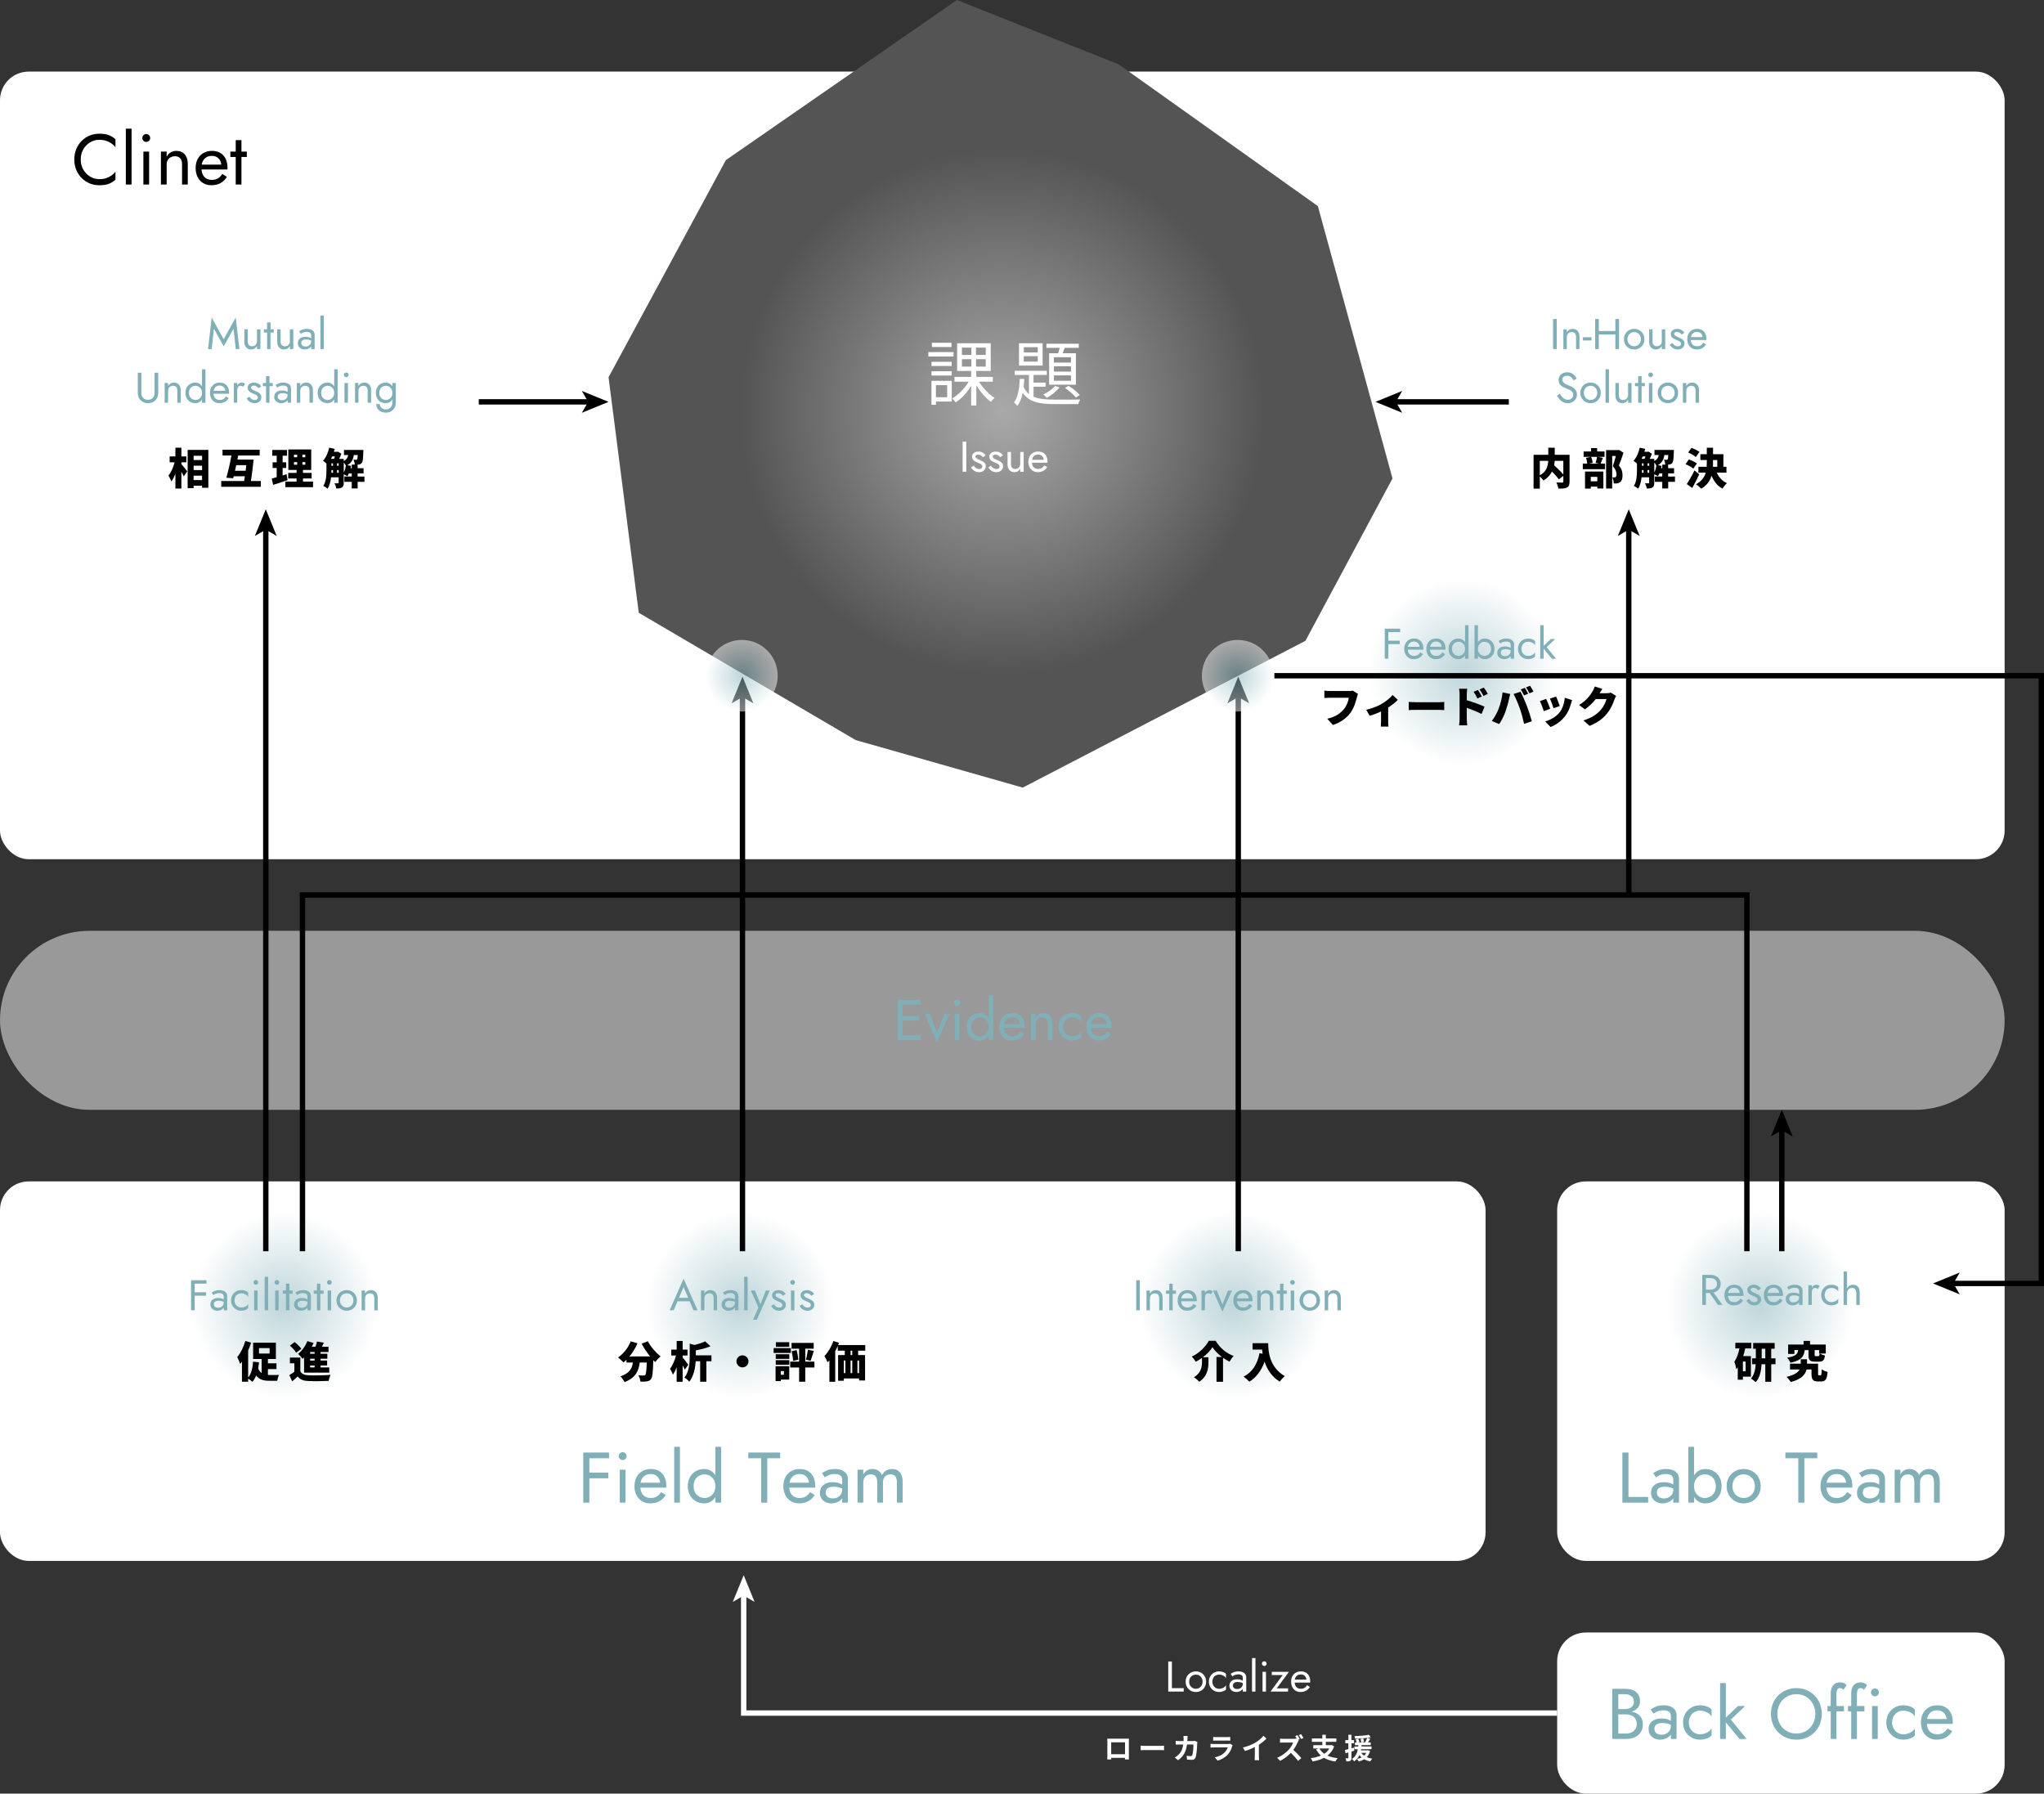 <?xml version="1.0" encoding="UTF-8"?><svg xmlns="http://www.w3.org/2000/svg" xmlns:xlink="http://www.w3.org/1999/xlink" viewBox="0 0 1142 1002"><rect x="0" y="0" width="1142" height="1002" fill="#333333" stroke="none"/><defs><style>.cls-1{fill:#545454;}.cls-1,.cls-2,.cls-3,.cls-4,.cls-5,.cls-6,.cls-7,.cls-8,.cls-9,.cls-10,.cls-11,.cls-12{stroke-width:0px;}.cls-2{fill:url(#_名称未設定グラデーション_7);}.cls-2,.cls-5,.cls-6,.cls-7,.cls-13,.cls-9,.cls-10,.cls-11,.cls-12{opacity:.5;}.cls-3{fill:#80afb7;}.cls-4{fill:#000;}.cls-5{fill:url(#_名称未設定グラデーション_7-6);}.cls-5,.cls-6{mix-blend-mode:multiply;}.cls-6{fill:url(#_名称未設定グラデーション_7-7);}.cls-14{stroke:#fff;}.cls-14,.cls-15{fill:none;stroke-miterlimit:10;stroke-width:3px;}.cls-7{fill:url(#_名称未設定グラデーション_10);}.cls-16{isolation:isolate;}.cls-15{stroke:#000;}.cls-8{fill:#fff;}.cls-9{fill:url(#_名称未設定グラデーション_7-2);}.cls-10{fill:url(#_名称未設定グラデーション_7-4);}.cls-11{fill:url(#_名称未設定グラデーション_7-3);}.cls-12{fill:url(#_名称未設定グラデーション_7-5);}</style><radialGradient id="_名称未設定グラデーション_7" cx="-14.36" cy="571.01" fx="-14.36" fy="571.01" r="60.96" gradientTransform="translate(171.28 243.8) scale(.85)" gradientUnits="userSpaceOnUse"><stop offset="0" stop-color="#80afb7"/><stop offset="1" stop-color="#fff"/></radialGradient><radialGradient id="_名称未設定グラデーション_7-2" cx="285.06" fx="285.06" xlink:href="#_名称未設定グラデーション_7"/><radialGradient id="_名称未設定グラデーション_7-3" cx="609.05" fx="609.05" r="60.96" xlink:href="#_名称未設定グラデーション_7"/><radialGradient id="_名称未設定グラデーション_7-4" cx="955.26" fx="955.26" r="60.96" xlink:href="#_名称未設定グラデーション_7"/><radialGradient id="_名称未設定グラデーション_7-5" cx="759.93" cy="333.75" fx="759.93" fy="333.75" r="60.96" gradientTransform="translate(171.28 91.66) scale(.85)" xlink:href="#_名称未設定グラデーション_7"/><radialGradient id="_名称未設定グラデーション_10" cx="560" cy="252.07" fx="560" fy="252.07" r="146.59" gradientTransform="translate(0 -22.07)" gradientUnits="userSpaceOnUse"><stop offset="0" stop-color="#fff"/><stop offset="1" stop-color="#545454"/></radialGradient><radialGradient id="_名称未設定グラデーション_7-6" cx="414.5" cy="377.5" fx="414.5" fy="377.5" r="20" gradientTransform="matrix(1,0,0,1,0,0)" xlink:href="#_名称未設定グラデーション_7"/><radialGradient id="_名称未設定グラデーション_7-7" cx="691.5" cy="377.5" fx="691.5" fy="377.5" r="20" gradientTransform="matrix(1,0,0,1,0,0)" xlink:href="#_名称未設定グラデーション_7"/></defs><g class="cls-16"><g id="_レイヤー_2"><g id="_レイヤー_1-2"><rect class="cls-8" y="40" width="1120" height="440" rx="16" ry="16"/><rect class="cls-8" x="870" y="660" width="250" height="212" rx="16" ry="16"/><rect class="cls-8" y="660" width="830" height="212" rx="16" ry="16"/><circle class="cls-2" cx="159" cy="732" r="64"/><circle class="cls-9" cx="415" cy="732" r="64"/><circle class="cls-11" cx="692" cy="732" r="64"/><circle class="cls-10" cx="988" cy="732" r="64"/><circle class="cls-12" cx="821" cy="377" r="64"/><polygon class="cls-1" points="534.67 0 405.55 89.44 340 210.75 356.88 342.34 478.06 413.44 571.42 440 729.35 358 778 267.29 736.3 115.14 625.06 35.98 534.67 0"/><circle class="cls-7" cx="560" cy="230" r="180"/><rect class="cls-8" x="870" y="912" width="250" height="90" rx="16" ry="16"/><g class="cls-13"><rect class="cls-8" y="520" width="1120" height="100" rx="50" ry="50"/></g><path class="cls-8" d="M539.87,246.74v16.8h-2.04v-16.8h2.04Z"/><path class="cls-8" d="M544.81,261.09c.29.29.62.52,1,.68.38.17.79.25,1.24.25.54,0,.97-.12,1.28-.37.31-.25.47-.59.47-1.02,0-.38-.12-.71-.37-.97-.25-.26-.56-.49-.95-.67-.38-.18-.79-.36-1.22-.52-.48-.19-.96-.42-1.45-.68-.49-.26-.9-.61-1.22-1.03-.33-.42-.49-.96-.49-1.6s.17-1.2.52-1.63c.34-.43.79-.75,1.34-.96.55-.21,1.12-.31,1.72-.31s1.15.1,1.67.29c.52.19.98.45,1.38.77.4.32.71.69.94,1.1l-1.54.98c-.3-.42-.68-.76-1.14-1.03-.46-.27-.97-.41-1.55-.41-.4,0-.74.09-1.03.26-.29.18-.43.45-.43.82,0,.29.11.54.34.77.22.22.51.42.86.6.35.18.72.34,1.1.5.64.26,1.22.53,1.75.83.53.3.95.65,1.26,1.07.31.42.47.95.47,1.61,0,.96-.35,1.76-1.04,2.4-.7.64-1.61.96-2.75.96-.74,0-1.4-.13-1.99-.4-.59-.26-1.09-.6-1.5-1.02-.41-.42-.72-.84-.92-1.27l1.51-.94c.22.34.48.65.77.94Z"/><path class="cls-8" d="M554.48,261.09c.29.29.62.52,1,.68.38.17.79.25,1.24.25.54,0,.97-.12,1.28-.37.31-.25.47-.59.47-1.02,0-.38-.12-.71-.37-.97-.25-.26-.56-.49-.95-.67-.38-.18-.79-.36-1.22-.52-.48-.19-.96-.42-1.45-.68-.49-.26-.9-.61-1.22-1.03-.33-.42-.49-.96-.49-1.6s.17-1.2.52-1.63c.34-.43.79-.75,1.34-.96.55-.21,1.12-.31,1.72-.31s1.15.1,1.67.29c.52.19.98.45,1.38.77.4.32.71.69.94,1.1l-1.54.98c-.3-.42-.68-.76-1.14-1.03-.46-.27-.97-.41-1.55-.41-.4,0-.74.09-1.03.26-.29.18-.43.45-.43.82,0,.29.11.54.34.77.22.22.51.42.86.6.35.18.72.34,1.1.5.64.26,1.22.53,1.75.83.53.3.95.65,1.26,1.07.31.42.47.95.47,1.61,0,.96-.35,1.76-1.04,2.4-.7.64-1.61.96-2.75.96-.74,0-1.4-.13-1.99-.4-.59-.26-1.09-.6-1.5-1.02-.41-.42-.72-.84-.92-1.27l1.51-.94c.22.34.48.65.77.94Z"/><path class="cls-8" d="M565.45,261.26c.4.48.98.72,1.75.72.56,0,1.05-.12,1.48-.35.42-.23.75-.56.98-.97.23-.42.35-.9.35-1.44v-6.72h1.92v11.04h-1.92v-1.73c-.37.66-.82,1.15-1.37,1.48s-1.18.49-1.92.49c-1.15,0-2.07-.39-2.76-1.18-.69-.78-1.03-1.83-1.03-3.14v-6.96h1.92v6.72c0,.88.2,1.56.6,2.04Z"/><path class="cls-8" d="M577.08,263.04c-.79-.49-1.41-1.16-1.85-2.03-.44-.86-.66-1.86-.66-3s.23-2.16.68-3.02c.46-.86,1.1-1.54,1.92-2.02.82-.48,1.78-.72,2.87-.72s2.02.23,2.8.68c.78.46,1.37,1.11,1.79,1.96.42.85.62,1.86.62,3.02,0,.11,0,.23-.01.35,0,.12-.01.2-.01.23h-9.43v-1.63h7.92l-.77,1.1c.05-.08.1-.2.14-.37.05-.17.07-.31.07-.42,0-.66-.13-1.22-.4-1.7-.26-.48-.63-.86-1.09-1.13-.46-.27-1.01-.41-1.63-.41-.74,0-1.36.16-1.88.47-.52.31-.92.76-1.2,1.34-.28.58-.43,1.3-.44,2.15,0,.86.14,1.6.41,2.21.27.61.67,1.07,1.2,1.39.53.32,1.17.48,1.92.48s1.42-.16,1.99-.49c.58-.33,1.06-.83,1.46-1.5l1.56.98c-.58.93-1.3,1.63-2.17,2.1-.87.47-1.9.71-3.08.71-1.02,0-1.93-.24-2.72-.73Z"/><path class="cls-8" d="M532.76,199.15h-14.08v-2.44h14.08v2.44ZM531.76,224.31h-8.84v1.84h-2.52v-13.4h11.36v11.56ZM531.72,204.47h-11.28v-2.36h11.28v2.36ZM520.44,207.39h11.28v2.4h-11.28v-2.4ZM531.6,193.88h-10.96v-2.4h10.96v2.4ZM522.92,215.19v6.72h6.28v-6.72h-6.28ZM546.96,213.23c2.16,3.52,5.64,7.16,8.72,9.04-.64.52-1.6,1.56-2.04,2.24-2.8-2.04-5.92-5.6-8.16-9.24v11.28h-2.88v-11.04c-2.28,3.84-5.44,7.32-8.64,9.28-.44-.64-1.36-1.72-1.96-2.24,3.44-1.88,7-5.52,9.2-9.32h-7.92v-2.68h9.32v-3.32h-7.84v-15.48h18.76v15.48h-8.04v3.32h9.24v2.68h-7.76ZM537.44,198.27h5.28v-4.08h-5.28v4.08ZM537.44,204.79h5.28v-4.12h-5.28v4.12ZM550.75,194.2h-5.44v4.08h5.44v-4.08ZM550.75,200.67h-5.44v4.12h5.44v-4.12Z"/><path class="cls-8" d="M577.44,221.63c3.16,1.36,7.24,1.6,12.16,1.64,1.76,0,11.6,0,13.92-.08-.44.64-.92,1.76-1.08,2.56h-12.84c-8.64,0-14.6-.96-18.2-6.32-.56,2.88-1.52,5.44-3.04,7.28-.36-.56-1.24-1.48-1.88-1.92,2.4-2.88,3.08-8.24,3.28-13.12h2.48c-.08,1.52-.16,3.08-.32,4.56.76,1.64,1.76,2.92,2.96,3.88v-10.64h-7.92v-2.32h17.92v2.32h-7.44v4.28h6.76v2.28h-6.76v5.6ZM582.52,204.23h-13.2v-12.48h13.2v12.48ZM579.8,193.96h-7.8v2.96h7.8v-2.96ZM579.8,198.99h-7.8v3.04h7.8v-3.04ZM591.96,216.39c-1.72,2.2-4.56,4.44-7.08,5.88-.44-.48-1.4-1.48-2-1.88,2.52-1.16,5.08-2.96,6.6-4.8l2.48.8ZM591.2,197.35c.32-.96.64-2.04.88-3.04h-7.44v-2.28h18.08v2.28h-7.88c-.36,1.04-.76,2.12-1.12,3.04h7.4v17.56h-14.96v-17.56h5.04ZM598.35,199.55h-9.52v3h9.52v-3ZM598.35,204.63h-9.52v2.96h9.52v-2.96ZM598.35,209.71h-9.52v3h9.52v-3ZM597.04,215.55c2.32,1.4,4.92,3.6,6.24,5.12l-2.16,1.4c-1.32-1.6-3.92-3.88-6.12-5.36l2.04-1.16Z"/><path class="cls-4" d="M46.57,94.81c.97,1.65,2.25,2.95,3.82,3.88,1.57.93,3.28,1.4,5.12,1.4,1.33,0,2.55-.17,3.66-.52,1.11-.35,2.11-.83,3.02-1.46.91-.63,1.68-1.35,2.32-2.18v4.48c-1.17,1.04-2.45,1.81-3.84,2.32s-3.11.76-5.16.76c-1.95,0-3.77-.35-5.46-1.06-1.69-.71-3.18-1.71-4.46-3-1.28-1.29-2.28-2.82-3-4.58-.72-1.76-1.08-3.68-1.08-5.76s.36-4,1.08-5.76c.72-1.76,1.72-3.29,3-4.58,1.28-1.29,2.77-2.29,4.46-3,1.69-.71,3.51-1.06,5.46-1.06,2.05,0,3.77.25,5.16.76,1.39.51,2.67,1.28,3.84,2.32v4.48c-.64-.83-1.41-1.55-2.32-2.18-.91-.63-1.91-1.11-3.02-1.46-1.11-.35-2.33-.52-3.66-.52-1.84,0-3.55.47-5.12,1.4-1.57.93-2.85,2.22-3.82,3.86-.97,1.64-1.46,3.55-1.46,5.74s.49,4.07,1.46,5.72Z"/><path class="cls-4" d="M73.51,71.89v31.2h-3.2v-31.2h3.2Z"/><path class="cls-4" d="M80.17,75.53c.44-.43.95-.64,1.54-.64s1.13.21,1.56.64c.43.43.64.95.64,1.56s-.21,1.1-.64,1.54c-.43.44-.95.66-1.56.66s-1.1-.22-1.54-.66c-.44-.44-.66-.95-.66-1.54s.22-1.13.66-1.56ZM83.31,84.69v18.4h-3.2v-18.4h3.2Z"/><path class="cls-4" d="M100.71,88.45c-.67-.77-1.64-1.16-2.92-1.16-.93,0-1.75.19-2.46.58-.71.39-1.25.93-1.64,1.62-.39.69-.58,1.49-.58,2.4v11.2h-3.2v-18.4h3.2v2.88c.61-1.12,1.38-1.95,2.3-2.48.92-.53,1.98-.8,3.18-.8,1.95,0,3.49.65,4.62,1.94,1.13,1.29,1.7,3.05,1.7,5.26v11.6h-3.2v-11.2c0-1.52-.33-2.67-1-3.44Z"/><path class="cls-4" d="M113.48,102.27c-1.32-.81-2.35-1.94-3.08-3.38-.73-1.44-1.1-3.11-1.1-5s.38-3.6,1.14-5.04c.76-1.44,1.83-2.56,3.2-3.36,1.37-.8,2.97-1.2,4.78-1.2s3.37.38,4.66,1.14c1.29.76,2.29,1.85,2.98,3.26.69,1.41,1.04,3.09,1.04,5.04,0,.19,0,.38-.02.58-.01.2-.02.33-.02.38h-15.72v-2.72h13.2l-1.28,1.84c.08-.13.16-.34.24-.62s.12-.51.12-.7c0-1.09-.22-2.04-.66-2.84-.44-.8-1.05-1.43-1.82-1.88-.77-.45-1.68-.68-2.72-.68-1.23,0-2.27.26-3.14.78-.87.52-1.53,1.27-2,2.24-.47.97-.71,2.17-.74,3.58,0,1.44.23,2.67.68,3.68.45,1.01,1.12,1.79,2,2.32.88.53,1.95.8,3.2.8s2.36-.27,3.32-.82c.96-.55,1.77-1.38,2.44-2.5l2.6,1.64c-.96,1.55-2.17,2.71-3.62,3.5-1.45.79-3.17,1.18-5.14,1.18-1.71,0-3.22-.41-4.54-1.22Z"/><path class="cls-4" d="M137.9,84.69v3h-9.2v-3h9.2ZM134.9,78.29v24.8h-3.2v-24.8h3.2Z"/><path class="cls-3" d="M953.12,712.2v16.8h-2.04v-16.8h2.04ZM952.21,712.2h3.43c1.09,0,2.06.2,2.92.61s1.54.99,2.04,1.74c.5.75.76,1.65.76,2.69s-.25,1.92-.76,2.68c-.5.76-1.18,1.34-2.04,1.75-.86.41-1.83.61-2.92.61h-3.43v-1.8h3.43c.72,0,1.36-.13,1.91-.38.55-.26.98-.62,1.3-1.1.31-.48.47-1.06.47-1.75s-.16-1.27-.47-1.75-.74-.85-1.3-1.1c-.55-.26-1.19-.38-1.91-.38h-3.43v-1.8ZM956.36,720.72l6,8.28h-2.52l-5.76-8.28h2.28Z"/><path class="cls-3" d="M965.95,728.51c-.79-.49-1.41-1.16-1.85-2.03s-.66-1.86-.66-3,.23-2.16.68-3.02c.46-.86,1.1-1.54,1.92-2.02s1.78-.72,2.87-.72,2.02.23,2.8.68c.78.46,1.37,1.11,1.79,1.96.42.85.62,1.86.62,3.02,0,.11,0,.23-.01.35,0,.12-.01.2-.01.23h-9.43v-1.63h7.92l-.77,1.1c.05-.08.1-.2.14-.37.05-.17.07-.31.07-.42,0-.66-.13-1.22-.4-1.7s-.63-.86-1.09-1.13c-.46-.27-1.01-.41-1.63-.41-.74,0-1.36.16-1.88.47-.52.31-.92.76-1.2,1.34-.28.58-.43,1.3-.44,2.15,0,.86.14,1.6.41,2.21.27.61.67,1.07,1.2,1.39.53.32,1.17.48,1.92.48s1.42-.16,1.99-.49c.58-.33,1.06-.83,1.46-1.5l1.56.98c-.58.93-1.3,1.63-2.17,2.1-.87.47-1.9.71-3.08.71-1.02,0-1.93-.24-2.72-.73Z"/><path class="cls-3" d="M977.98,726.55c.29.29.62.52,1,.68.38.17.79.25,1.24.25.54,0,.97-.12,1.28-.37.31-.25.47-.59.47-1.02,0-.38-.12-.71-.37-.97-.25-.26-.56-.49-.95-.67-.38-.18-.79-.36-1.22-.52-.48-.19-.96-.42-1.45-.68-.49-.26-.9-.61-1.22-1.03-.33-.42-.49-.96-.49-1.6s.17-1.2.52-1.63c.34-.43.79-.75,1.34-.96.55-.21,1.12-.31,1.72-.31s1.15.1,1.67.29c.52.19.98.45,1.38.77.4.32.71.69.94,1.1l-1.54.98c-.3-.42-.68-.76-1.14-1.03-.46-.27-.97-.41-1.55-.41-.4,0-.74.09-1.03.26-.29.18-.43.45-.43.82,0,.29.11.54.34.77.22.22.51.42.86.6.35.18.72.34,1.1.5.64.26,1.22.53,1.75.83.53.3.95.65,1.26,1.07.31.42.47.95.47,1.61,0,.96-.35,1.76-1.04,2.4-.7.64-1.61.96-2.75.96-.74,0-1.4-.13-1.99-.4-.59-.26-1.09-.6-1.5-1.02-.41-.42-.72-.84-.92-1.27l1.51-.94c.22.34.48.65.77.94Z"/><path class="cls-3" d="M987.98,728.51c-.79-.49-1.41-1.16-1.85-2.03-.44-.86-.66-1.86-.66-3s.23-2.16.68-3.02c.46-.86,1.1-1.54,1.92-2.02s1.78-.72,2.87-.72,2.02.23,2.8.68c.78.46,1.37,1.11,1.79,1.96.42.85.62,1.86.62,3.02,0,.11,0,.23-.01.35,0,.12-.01.2-.01.23h-9.43v-1.63h7.92l-.77,1.1c.05-.08.1-.2.14-.37.05-.17.07-.31.07-.42,0-.66-.13-1.22-.4-1.7s-.63-.86-1.09-1.13-1.01-.41-1.63-.41c-.74,0-1.36.16-1.88.47-.52.31-.92.76-1.2,1.34-.28.58-.43,1.3-.44,2.15,0,.86.14,1.6.41,2.21.27.61.67,1.07,1.2,1.39.53.32,1.17.48,1.92.48s1.42-.16,1.99-.49c.58-.33,1.06-.83,1.46-1.5l1.56.98c-.58.93-1.3,1.63-2.17,2.1-.87.47-1.9.71-3.08.71-1.02,0-1.93-.24-2.72-.73Z"/><path class="cls-3" d="M999.96,726.67c.2.3.48.53.84.68.36.15.77.23,1.24.23.59,0,1.12-.12,1.6-.36.47-.24.85-.58,1.13-1.02.28-.44.42-.95.42-1.52l.38,1.44c0,.7-.21,1.29-.64,1.75-.42.46-.94.81-1.56,1.03s-1.23.34-1.84.34c-.67,0-1.3-.14-1.88-.42-.58-.28-1.05-.68-1.4-1.21-.35-.53-.53-1.17-.53-1.92,0-1.07.38-1.93,1.14-2.58s1.82-.97,3.18-.97c.8,0,1.47.09,2,.28.54.18.96.39,1.28.62s.54.42.65.56v1.13c-.56-.38-1.14-.66-1.73-.83s-1.22-.25-1.9-.25c-.62,0-1.13.08-1.52.24-.39.16-.68.38-.88.67s-.29.63-.29,1.03.1.78.3,1.08ZM998.43,719.09c.42-.3.99-.61,1.72-.91.73-.3,1.6-.46,2.63-.46.86,0,1.62.13,2.27.4.65.26,1.15.64,1.51,1.14.36.5.54,1.1.54,1.82v7.92h-1.92v-7.66c0-.38-.06-.7-.19-.95-.13-.25-.31-.44-.54-.59-.23-.14-.5-.25-.8-.31-.3-.06-.62-.1-.96-.1-.54,0-1.04.06-1.48.19-.44.13-.81.28-1.12.46-.3.18-.54.33-.72.46l-.94-1.42Z"/><path class="cls-3" d="M1012.26,729h-1.92v-11.04h1.92v11.04ZM1014.9,719.65c-.21-.09-.47-.13-.79-.13-.48,0-.86.12-1.13.36-.27.24-.46.57-.56.98-.1.42-.16.89-.16,1.42h-.86c0-.88.16-1.66.47-2.34.31-.68.72-1.22,1.21-1.62.5-.4,1-.6,1.51-.6.4,0,.77.05,1.12.16.34.1.66.31.95.61l-1.06,1.58c-.26-.19-.49-.33-.7-.42Z"/><path class="cls-3" d="M1019.92,725.52c.33.59.78,1.06,1.34,1.4.57.34,1.21.52,1.93.52.59,0,1.15-.09,1.67-.28.52-.18.97-.43,1.36-.74s.66-.64.82-1v2.4c-.38.45-.93.8-1.64,1.04-.71.25-1.44.37-2.2.37-1.07,0-2.04-.25-2.9-.74-.86-.5-1.55-1.18-2.05-2.05-.5-.87-.76-1.86-.76-2.96s.25-2.11.76-2.98c.5-.86,1.19-1.54,2.05-2.04.87-.5,1.83-.74,2.9-.74.75,0,1.48.12,2.2.37.71.25,1.26.6,1.64,1.04v2.4c-.16-.37-.43-.7-.82-1.01-.38-.3-.84-.55-1.36-.73-.52-.18-1.08-.28-1.67-.28-.72,0-1.36.17-1.93.5s-1.02.8-1.34,1.4-.49,1.28-.49,2.05.16,1.45.49,2.04Z"/><path class="cls-3" d="M1031.96,729h-1.92v-18.72h1.92v18.72ZM1036.53,720.22c-.39-.46-.98-.7-1.76-.7-.56,0-1.05.12-1.48.36-.42.24-.75.57-.98.98-.23.42-.35.89-.35,1.42h-.62c0-.88.17-1.66.5-2.34.34-.68.79-1.22,1.38-1.62.58-.4,1.26-.6,2.03-.6s1.44.16,2,.48c.57.32,1.01.8,1.32,1.44.31.64.47,1.44.47,2.4v6.96h-1.92v-6.72c0-.91-.2-1.6-.59-2.06Z"/><path class="cls-3" d="M775.71,351.2v16.8h-2.04v-16.8h2.04ZM774.79,351.2h7.51v1.92h-7.51v-1.92ZM774.79,357.92h7.27v1.92h-7.27v-1.92Z"/><path class="cls-3" d="M787.09,367.51c-.79-.49-1.41-1.16-1.85-2.03-.44-.86-.66-1.86-.66-3s.23-2.16.68-3.02c.46-.86,1.1-1.54,1.92-2.02.82-.48,1.78-.72,2.87-.72s2.02.23,2.8.68c.78.46,1.37,1.11,1.79,1.96.42.85.62,1.86.62,3.02,0,.11,0,.23-.01.35,0,.12-.01.2-.01.23h-9.43v-1.63h7.92l-.77,1.1c.05-.08.1-.2.14-.37.05-.17.07-.31.07-.42,0-.66-.13-1.22-.4-1.7-.26-.48-.63-.86-1.09-1.13-.46-.27-1.01-.41-1.63-.41-.74,0-1.36.16-1.88.47-.52.31-.92.76-1.2,1.34-.28.58-.43,1.3-.44,2.15,0,.86.13,1.6.41,2.21.27.61.67,1.07,1.2,1.39.53.32,1.17.48,1.92.48s1.42-.16,1.99-.49c.58-.33,1.06-.83,1.46-1.5l1.56.98c-.58.93-1.3,1.63-2.17,2.1-.87.47-1.9.71-3.08.71-1.02,0-1.93-.24-2.72-.73Z"/><path class="cls-3" d="M799.45,367.51c-.79-.49-1.41-1.16-1.85-2.03s-.66-1.86-.66-3,.23-2.16.68-3.02c.46-.86,1.1-1.54,1.92-2.02.82-.48,1.78-.72,2.87-.72s2.02.23,2.8.68c.78.46,1.37,1.11,1.79,1.96.42.85.62,1.86.62,3.02,0,.11,0,.23-.01.35s-.01.2-.01.23h-9.43v-1.63h7.92l-.77,1.1c.05-.08.1-.2.14-.37.05-.17.07-.31.07-.42,0-.66-.13-1.22-.4-1.7s-.63-.86-1.09-1.13c-.46-.27-1.01-.41-1.63-.41-.74,0-1.36.16-1.88.47-.52.31-.92.76-1.2,1.34-.28.58-.43,1.3-.44,2.15,0,.86.14,1.6.41,2.21.27.61.67,1.07,1.2,1.39.53.32,1.17.48,1.92.48s1.42-.16,1.99-.49c.58-.33,1.06-.83,1.46-1.5l1.56.98c-.58.93-1.3,1.63-2.17,2.1-.87.47-1.9.71-3.08.71-1.02,0-1.93-.24-2.72-.73Z"/><path class="cls-3" d="M810.05,359.4c.5-.86,1.16-1.52,1.99-1.98.83-.46,1.74-.7,2.74-.7.93,0,1.74.23,2.42.7.69.46,1.23,1.12,1.62,1.98.39.86.59,1.88.59,3.08s-.2,2.21-.59,3.07-.93,1.53-1.62,1.99c-.69.46-1.5.7-2.42.7-.99,0-1.9-.23-2.74-.7-.83-.46-1.5-1.13-1.99-1.99-.5-.86-.74-1.89-.74-3.07s.25-2.23.74-3.08ZM811.76,364.64c.34.59.8,1.04,1.38,1.34.58.3,1.2.46,1.87.46.56,0,1.11-.15,1.66-.46.54-.3.99-.75,1.34-1.34.35-.59.53-1.31.53-2.16s-.18-1.57-.53-2.16c-.35-.59-.8-1.04-1.34-1.34-.54-.3-1.1-.46-1.66-.46-.67,0-1.29.15-1.87.46-.58.3-1.04.75-1.38,1.34-.34.59-.52,1.31-.52,2.16s.17,1.57.52,2.16ZM820.46,349.28v18.72h-1.92v-18.72h1.92Z"/><path class="cls-3" d="M825.74,368h-1.92v-18.72h1.92v18.72ZM834.24,365.55c-.5.86-1.16,1.53-1.98,1.99-.82.46-1.74.7-2.75.7-.91,0-1.72-.23-2.41-.7-.7-.46-1.24-1.13-1.63-1.99-.39-.86-.59-1.89-.59-3.07s.2-2.23.59-3.08c.39-.86.94-1.52,1.63-1.98.7-.46,1.5-.7,2.41-.7,1.01,0,1.92.23,2.75.7.82.46,1.48,1.12,1.98,1.98.5.86.74,1.88.74,3.08s-.25,2.21-.74,3.07ZM832.52,360.32c-.34-.59-.8-1.04-1.37-1.34-.57-.3-1.2-.46-1.88-.46-.56,0-1.11.15-1.66.46-.54.3-.99.75-1.34,1.34-.35.59-.53,1.31-.53,2.16s.18,1.57.53,2.16c.35.59.8,1.04,1.34,1.34.54.3,1.1.46,1.66.46.69,0,1.32-.15,1.88-.46.57-.3,1.02-.75,1.37-1.34.34-.59.52-1.31.52-2.16s-.17-1.57-.52-2.16Z"/><path class="cls-3" d="M838.79,365.67c.2.3.48.53.84.68.36.15.77.23,1.24.23.59,0,1.12-.12,1.6-.36s.85-.58,1.13-1.02c.28-.44.42-.95.42-1.52l.38,1.44c0,.7-.21,1.29-.64,1.75-.42.46-.94.81-1.56,1.03-.62.22-1.23.34-1.84.34-.67,0-1.3-.14-1.88-.42-.58-.28-1.05-.68-1.4-1.21-.35-.53-.53-1.17-.53-1.92,0-1.07.38-1.93,1.14-2.58.76-.65,1.82-.97,3.18-.97.8,0,1.47.09,2,.28.54.18.96.39,1.29.62.32.23.54.42.65.56v1.13c-.56-.38-1.14-.66-1.73-.83-.59-.17-1.22-.25-1.9-.25-.62,0-1.13.08-1.52.24-.39.16-.68.38-.88.67-.19.29-.29.63-.29,1.03s.1.78.3,1.08ZM837.26,358.09c.42-.3.99-.61,1.72-.91.73-.3,1.6-.46,2.63-.46.86,0,1.62.13,2.27.4.65.26,1.15.64,1.51,1.14.36.5.54,1.1.54,1.82v7.92h-1.92v-7.66c0-.38-.06-.7-.19-.95-.13-.25-.31-.44-.54-.59s-.5-.25-.8-.31c-.3-.06-.62-.1-.96-.1-.54,0-1.04.06-1.48.19-.44.13-.81.28-1.12.46-.3.18-.54.33-.72.46l-.94-1.42Z"/><path class="cls-3" d="M850.52,364.52c.33.59.78,1.06,1.34,1.4.57.34,1.21.52,1.93.52.59,0,1.15-.09,1.67-.28.52-.18.97-.43,1.36-.74s.66-.64.82-1v2.4c-.38.45-.93.8-1.64,1.04-.71.25-1.44.37-2.2.37-1.07,0-2.04-.25-2.9-.74-.86-.5-1.55-1.18-2.05-2.05-.5-.87-.76-1.86-.76-2.96s.25-2.11.76-2.98,1.19-1.54,2.05-2.04c.87-.5,1.83-.74,2.9-.74.75,0,1.48.12,2.2.37.71.25,1.26.6,1.64,1.04v2.4c-.16-.37-.43-.7-.82-1.01-.38-.3-.84-.55-1.36-.73-.52-.18-1.08-.28-1.67-.28-.72,0-1.36.17-1.93.5-.57.34-1.02.8-1.34,1.4s-.49,1.28-.49,2.05.16,1.45.49,2.04Z"/><path class="cls-3" d="M862.44,349.28v18.72h-1.92v-18.72h1.92ZM868.92,356.96l-4.8,4.56,5.28,6.48h-2.4l-5.28-6.48,4.8-4.56h2.4Z"/><path class="cls-3" d="M636.84,715.2v16.8h-2.04v-16.8h2.04Z"/><path class="cls-3" d="M647.04,723.22c-.4-.46-.98-.7-1.75-.7-.56,0-1.05.12-1.48.35s-.75.56-.98.97c-.23.42-.35.9-.35,1.44v6.72h-1.92v-11.04h1.92v1.73c.37-.67.83-1.17,1.38-1.49.55-.32,1.19-.48,1.91-.48,1.17,0,2.09.39,2.77,1.16.68.78,1.02,1.83,1.02,3.16v6.96h-1.92v-6.72c0-.91-.2-1.6-.6-2.06Z"/><path class="cls-3" d="M657,720.96v1.8h-5.52v-1.8h5.52ZM655.2,717.12v14.88h-1.92v-14.88h1.92Z"/><path class="cls-3" d="M660.47,731.51c-.79-.49-1.41-1.16-1.85-2.03-.44-.86-.66-1.86-.66-3s.23-2.16.68-3.02c.46-.86,1.1-1.54,1.92-2.02s1.78-.72,2.87-.72,2.02.23,2.8.68c.78.46,1.37,1.11,1.79,1.96.42.85.62,1.86.62,3.02,0,.11,0,.23-.01.35,0,.12-.01.2-.01.23h-9.43v-1.63h7.92l-.77,1.1c.05-.08.1-.2.14-.37.05-.17.07-.31.07-.42,0-.66-.13-1.22-.4-1.7s-.63-.86-1.09-1.13-1.01-.41-1.63-.41c-.74,0-1.36.16-1.88.47-.52.31-.92.76-1.2,1.34-.28.58-.43,1.3-.44,2.15,0,.86.14,1.6.41,2.21.27.61.67,1.07,1.2,1.39.53.32,1.17.48,1.92.48s1.42-.16,1.99-.49c.58-.33,1.06-.83,1.46-1.5l1.56.98c-.58.93-1.3,1.63-2.17,2.1-.87.47-1.9.71-3.08.71-1.02,0-1.93-.24-2.72-.73Z"/><path class="cls-3" d="M673.2,732h-1.92v-11.04h1.92v11.04ZM675.84,722.65c-.21-.09-.47-.13-.79-.13-.48,0-.86.12-1.13.36-.27.24-.46.57-.56.98-.1.42-.16.89-.16,1.42h-.87c0-.88.16-1.66.47-2.34.31-.68.72-1.22,1.21-1.62.5-.4,1-.6,1.51-.6.4,0,.77.05,1.12.16.34.1.66.31.95.61l-1.05,1.58c-.26-.19-.49-.33-.7-.42Z"/><path class="cls-3" d="M679.87,720.96l3.12,7.8,3.12-7.8h2.16l-5.28,11.88-5.28-11.88h2.16Z"/><path class="cls-3" d="M691.62,731.51c-.79-.49-1.41-1.16-1.85-2.03-.44-.86-.66-1.86-.66-3s.23-2.16.68-3.02c.46-.86,1.1-1.54,1.92-2.02s1.78-.72,2.87-.72,2.02.23,2.8.68c.78.46,1.37,1.11,1.79,1.96.42.85.62,1.86.62,3.02,0,.11,0,.23-.01.35,0,.12-.01.2-.01.23h-9.43v-1.63h7.92l-.77,1.1c.05-.08.1-.2.14-.37s.07-.31.07-.42c0-.66-.13-1.22-.4-1.7-.26-.48-.63-.86-1.09-1.13s-1.01-.41-1.63-.41c-.74,0-1.36.16-1.88.47-.52.31-.92.76-1.2,1.34-.28.58-.43,1.3-.44,2.15,0,.86.13,1.6.41,2.21.27.61.67,1.07,1.2,1.39.53.32,1.17.48,1.92.48s1.42-.16,1.99-.49c.58-.33,1.06-.83,1.46-1.5l1.56.98c-.58.93-1.3,1.63-2.17,2.1-.87.47-1.9.71-3.08.71-1.02,0-1.93-.24-2.72-.73Z"/><path class="cls-3" d="M708.91,723.22c-.4-.46-.98-.7-1.75-.7-.56,0-1.05.12-1.48.35s-.75.56-.98.97c-.23.42-.35.9-.35,1.44v6.72h-1.92v-11.04h1.92v1.73c.37-.67.83-1.17,1.38-1.49.55-.32,1.19-.48,1.91-.48,1.17,0,2.09.39,2.77,1.16.68.78,1.02,1.83,1.02,3.16v6.96h-1.92v-6.72c0-.91-.2-1.6-.6-2.06Z"/><path class="cls-3" d="M718.87,720.96v1.8h-5.52v-1.8h5.52ZM717.07,717.12v14.88h-1.92v-14.88h1.92Z"/><path class="cls-3" d="M721.19,715.46c.26-.26.57-.38.92-.38s.68.13.94.38c.25.26.38.57.38.94s-.13.66-.38.92c-.26.26-.57.4-.94.4s-.66-.13-.92-.4-.4-.57-.4-.92.13-.68.4-.94ZM723.07,720.96v11.04h-1.92v-11.04h1.92Z"/><path class="cls-3" d="M726.83,723.5c.5-.86,1.19-1.54,2.05-2.04.87-.5,1.83-.74,2.9-.74s2.06.25,2.92.74c.86.5,1.54,1.18,2.04,2.04.5.86.76,1.86.76,2.98s-.25,2.09-.76,2.96c-.5.87-1.18,1.56-2.04,2.05-.86.5-1.83.74-2.92.74s-2.04-.25-2.9-.74c-.86-.5-1.55-1.18-2.05-2.05-.5-.87-.76-1.86-.76-2.96s.25-2.11.76-2.98ZM728.51,728.52c.33.59.78,1.06,1.34,1.4.57.34,1.21.52,1.93.52s1.36-.17,1.93-.52c.57-.34,1.02-.81,1.34-1.4.33-.59.49-1.27.49-2.04s-.16-1.45-.49-2.05c-.33-.6-.78-1.07-1.34-1.4-.57-.34-1.21-.5-1.93-.5s-1.36.17-1.93.5-1.02.8-1.34,1.4c-.33.6-.49,1.28-.49,2.05s.16,1.45.49,2.04Z"/><path class="cls-3" d="M746.61,723.22c-.4-.46-.98-.7-1.75-.7-.56,0-1.05.12-1.48.35s-.75.56-.98.97c-.23.42-.35.9-.35,1.44v6.72h-1.92v-11.04h1.92v1.73c.37-.67.83-1.17,1.38-1.49.55-.32,1.19-.48,1.91-.48,1.17,0,2.09.39,2.77,1.16.68.78,1.02,1.83,1.02,3.16v6.96h-1.92v-6.72c0-.91-.2-1.6-.6-2.06Z"/><path class="cls-3" d="M379.1,725.66l-.19.43-2.5,5.9h-2.28l7.8-17.64,7.8,17.64h-2.28l-2.45-5.76-.19-.48-2.88-6.77-2.83,6.67ZM378.26,725.04h7.44l.72,1.92h-8.88l.72-1.92Z"/><path class="cls-3" d="M398.13,723.22c-.4-.46-.98-.7-1.75-.7-.56,0-1.05.12-1.48.35s-.75.56-.98.97c-.23.42-.35.9-.35,1.44v6.72h-1.92v-11.04h1.92v1.73c.37-.67.83-1.17,1.38-1.49.55-.32,1.19-.48,1.91-.48,1.17,0,2.09.39,2.77,1.16.68.78,1.02,1.83,1.02,3.16v6.96h-1.92v-6.72c0-.91-.2-1.6-.6-2.06Z"/><path class="cls-3" d="M405.41,729.67c.2.3.48.53.84.68.36.15.77.23,1.24.23.59,0,1.12-.12,1.6-.36.47-.24.85-.58,1.13-1.02.28-.44.42-.95.42-1.52l.38,1.44c0,.7-.21,1.29-.64,1.75-.42.46-.94.81-1.56,1.03-.62.22-1.23.34-1.84.34-.67,0-1.3-.14-1.88-.42-.58-.28-1.05-.68-1.4-1.21-.35-.53-.53-1.17-.53-1.92,0-1.07.38-1.93,1.14-2.58s1.82-.97,3.18-.97c.8,0,1.47.09,2,.28.54.18.96.39,1.28.62.32.23.54.42.65.56v1.13c-.56-.38-1.14-.66-1.73-.83-.59-.17-1.22-.25-1.9-.25-.62,0-1.13.08-1.52.24-.39.16-.68.38-.88.67-.19.29-.29.63-.29,1.03s.1.78.3,1.08ZM403.89,722.09c.42-.3.99-.61,1.72-.91s1.6-.46,2.63-.46c.86,0,1.62.13,2.27.4.65.26,1.15.64,1.51,1.14.36.5.54,1.1.54,1.82v7.92h-1.92v-7.66c0-.38-.06-.7-.19-.95-.13-.25-.31-.44-.54-.59-.23-.14-.5-.25-.8-.31-.3-.06-.62-.1-.96-.1-.54,0-1.04.06-1.48.19-.44.13-.81.28-1.12.46-.3.18-.54.33-.72.46l-.94-1.42Z"/><path class="cls-3" d="M417.71,713.28v18.72h-1.92v-18.72h1.92Z"/><path class="cls-3" d="M422.87,737.28h-2.16l3.02-6.84-4.22-9.48h2.28l3.5,8.64-.79-.1,3.41-8.54h2.16l-7.2,16.32Z"/><path class="cls-3" d="M433.1,729.55c.29.29.62.52,1,.68.38.17.79.25,1.24.25.54,0,.97-.12,1.28-.37.31-.25.47-.59.47-1.02,0-.38-.12-.71-.37-.97-.25-.26-.56-.49-.95-.67-.38-.18-.79-.36-1.22-.52-.48-.19-.96-.42-1.45-.68-.49-.26-.9-.61-1.22-1.03-.33-.42-.49-.96-.49-1.6s.17-1.2.52-1.63c.34-.43.79-.75,1.34-.96.55-.21,1.12-.31,1.72-.31s1.15.1,1.67.29c.52.19.98.45,1.38.77.4.32.71.69.94,1.1l-1.54.98c-.3-.42-.68-.76-1.14-1.03-.46-.27-.97-.41-1.55-.41-.4,0-.74.09-1.03.26-.29.18-.43.45-.43.82,0,.29.11.54.34.77.22.22.51.42.86.6.35.18.72.34,1.1.5.64.26,1.22.53,1.75.83.53.3.95.65,1.26,1.07.31.42.47.95.47,1.61,0,.96-.35,1.76-1.04,2.4-.7.64-1.61.96-2.75.96-.74,0-1.4-.13-1.99-.4-.59-.26-1.09-.6-1.5-1.02-.41-.42-.72-.84-.92-1.27l1.51-.94c.22.34.48.65.77.94Z"/><path class="cls-3" d="M441.94,715.46c.26-.26.57-.38.92-.38s.68.13.94.38c.26.26.38.57.38.94s-.13.66-.38.92c-.26.26-.57.4-.94.4s-.66-.13-.92-.4c-.26-.26-.4-.57-.4-.92s.13-.68.4-.94ZM443.83,720.96v11.04h-1.92v-11.04h1.92Z"/><path class="cls-3" d="M449.01,729.55c.29.29.62.52,1,.68.38.17.79.25,1.24.25.54,0,.97-.12,1.28-.37.31-.25.47-.59.47-1.02,0-.38-.12-.71-.37-.97-.25-.26-.56-.49-.95-.67-.38-.18-.79-.36-1.22-.52-.48-.19-.96-.42-1.45-.68-.49-.26-.9-.61-1.22-1.03-.33-.42-.49-.96-.49-1.6s.17-1.2.52-1.63c.34-.43.79-.75,1.34-.96.55-.21,1.12-.31,1.72-.31s1.15.1,1.67.29c.52.19.98.45,1.38.77.4.32.71.69.94,1.1l-1.54.98c-.3-.42-.68-.76-1.14-1.03-.46-.27-.97-.41-1.55-.41-.4,0-.74.09-1.03.26-.29.18-.43.45-.43.82,0,.29.11.54.34.77.22.22.51.42.86.6.35.18.72.34,1.1.5.64.26,1.22.53,1.75.83.53.3.95.65,1.26,1.07.31.42.47.95.47,1.61,0,.96-.35,1.76-1.04,2.4-.7.64-1.61.96-2.75.96-.74,0-1.4-.13-1.99-.4-.59-.26-1.09-.6-1.5-1.02-.41-.42-.72-.84-.92-1.27l1.51-.94c.22.34.48.65.77.94Z"/><path class="cls-3" d="M108.78,715.2v16.8h-2.04v-16.8h2.04ZM107.87,715.2h7.51v1.92h-7.51v-1.92ZM107.87,721.92h7.27v1.92h-7.27v-1.92Z"/><path class="cls-3" d="M119.79,729.67c.2.3.48.53.84.68.36.15.77.23,1.24.23.59,0,1.12-.12,1.6-.36.47-.24.85-.58,1.13-1.02.28-.44.42-.95.42-1.52l.38,1.44c0,.7-.21,1.29-.64,1.75-.42.46-.94.81-1.56,1.03-.62.22-1.23.34-1.84.34-.67,0-1.3-.14-1.88-.42-.58-.28-1.05-.68-1.4-1.21-.35-.53-.53-1.17-.53-1.92,0-1.07.38-1.93,1.14-2.58s1.82-.97,3.18-.97c.8,0,1.47.09,2,.28.54.18.96.39,1.28.62.32.23.54.42.65.56v1.13c-.56-.38-1.14-.66-1.73-.83-.59-.17-1.22-.25-1.9-.25-.62,0-1.13.08-1.52.24-.39.16-.68.38-.88.67-.19.29-.29.63-.29,1.03s.1.78.3,1.08ZM118.26,722.09c.42-.3.99-.61,1.72-.91s1.6-.46,2.63-.46c.86,0,1.62.13,2.27.4.65.26,1.15.64,1.51,1.14.36.5.54,1.1.54,1.82v7.92h-1.92v-7.66c0-.38-.06-.7-.19-.95-.13-.25-.31-.44-.54-.59-.23-.14-.5-.25-.8-.31-.3-.06-.62-.1-.96-.1-.54,0-1.04.06-1.48.19-.44.13-.81.28-1.12.46-.3.18-.54.33-.72.46l-.94-1.42Z"/><path class="cls-3" d="M131.52,728.52c.33.59.78,1.06,1.34,1.4.57.34,1.21.52,1.93.52.59,0,1.15-.09,1.67-.28.52-.18.97-.43,1.36-.74.38-.31.66-.64.82-1v2.4c-.38.45-.93.8-1.64,1.04-.71.25-1.44.37-2.2.37-1.07,0-2.04-.25-2.9-.74-.86-.5-1.55-1.18-2.05-2.05-.5-.87-.76-1.86-.76-2.96s.25-2.11.76-2.98c.5-.86,1.19-1.54,2.05-2.04.86-.5,1.83-.74,2.9-.74.75,0,1.48.12,2.2.37.71.25,1.26.6,1.64,1.04v2.4c-.16-.37-.43-.7-.82-1.01-.38-.3-.84-.55-1.36-.73-.52-.18-1.08-.28-1.67-.28-.72,0-1.36.17-1.93.5-.57.34-1.02.8-1.34,1.4s-.49,1.28-.49,2.05.16,1.45.49,2.04Z"/><path class="cls-3" d="M142.03,715.46c.26-.26.57-.38.92-.38s.68.13.94.38c.26.26.38.57.38.94s-.13.66-.38.92c-.26.26-.57.4-.94.4s-.66-.13-.92-.4c-.26-.26-.4-.57-.4-.92s.13-.68.4-.94ZM143.92,720.96v11.04h-1.92v-11.04h1.92Z"/><path class="cls-3" d="M149.8,713.28v18.72h-1.92v-18.72h1.92Z"/><path class="cls-3" d="M153.79,715.46c.26-.26.57-.38.92-.38s.68.13.94.38c.26.26.38.57.38.94s-.13.66-.38.92c-.26.26-.57.4-.94.4s-.66-.13-.92-.4c-.26-.26-.4-.57-.4-.92s.13-.68.4-.94ZM155.68,720.96v11.04h-1.92v-11.04h1.92Z"/><path class="cls-3" d="M163.48,720.96v1.8h-5.52v-1.8h5.52ZM161.68,717.12v14.88h-1.92v-14.88h1.92Z"/><path class="cls-3" d="M166.56,729.67c.2.3.48.53.84.68.36.15.77.23,1.24.23.59,0,1.12-.12,1.6-.36.47-.24.85-.58,1.13-1.02.28-.44.42-.95.42-1.52l.38,1.44c0,.7-.21,1.29-.64,1.75-.42.46-.94.81-1.56,1.03-.62.22-1.23.34-1.84.34-.67,0-1.3-.14-1.88-.42-.58-.28-1.05-.68-1.4-1.21-.35-.53-.53-1.17-.53-1.92,0-1.07.38-1.93,1.14-2.58s1.82-.97,3.18-.97c.8,0,1.47.09,2,.28.54.18.96.39,1.28.62.32.23.54.42.65.56v1.13c-.56-.38-1.14-.66-1.73-.83-.59-.17-1.22-.25-1.9-.25-.62,0-1.13.08-1.52.24-.39.16-.68.38-.88.67-.19.29-.29.63-.29,1.03s.1.78.3,1.08ZM165.04,722.09c.42-.3.99-.61,1.72-.91s1.6-.46,2.63-.46c.86,0,1.62.13,2.27.4.65.26,1.15.64,1.51,1.14.36.5.54,1.1.54,1.82v7.92h-1.92v-7.66c0-.38-.06-.7-.19-.95-.13-.25-.31-.44-.54-.59-.23-.14-.5-.25-.8-.31-.3-.06-.62-.1-.96-.1-.54,0-1.04.06-1.48.19-.44.13-.81.28-1.12.46-.3.18-.54.33-.72.46l-.94-1.42Z"/><path class="cls-3" d="M180.78,720.96v1.8h-5.52v-1.8h5.52ZM178.98,717.12v14.88h-1.92v-14.88h1.92Z"/><path class="cls-3" d="M183.1,715.46c.26-.26.57-.38.92-.38s.68.13.94.38c.26.26.38.57.38.94s-.13.66-.38.92c-.26.26-.57.4-.94.4s-.66-.13-.92-.4c-.26-.26-.4-.57-.4-.92s.13-.68.4-.94ZM184.98,720.96v11.04h-1.92v-11.04h1.92Z"/><path class="cls-3" d="M188.74,723.5c.5-.86,1.19-1.54,2.05-2.04.86-.5,1.83-.74,2.9-.74s2.06.25,2.92.74c.86.5,1.54,1.18,2.04,2.04.5.86.76,1.86.76,2.98s-.25,2.09-.76,2.96c-.5.87-1.18,1.56-2.04,2.05-.86.5-1.83.74-2.92.74s-2.04-.25-2.9-.74c-.86-.5-1.55-1.18-2.05-2.05-.5-.87-.76-1.86-.76-2.96s.25-2.11.76-2.98ZM190.42,728.52c.33.59.78,1.06,1.34,1.4.57.34,1.21.52,1.93.52s1.36-.17,1.93-.52c.57-.34,1.02-.81,1.34-1.4.33-.59.49-1.27.49-2.04s-.16-1.45-.49-2.05c-.33-.6-.78-1.07-1.34-1.4s-1.21-.5-1.93-.5-1.36.17-1.93.5c-.57.34-1.02.8-1.34,1.4-.33.6-.49,1.28-.49,2.05s.16,1.45.49,2.04Z"/><path class="cls-3" d="M208.52,723.22c-.4-.46-.98-.7-1.75-.7-.56,0-1.05.12-1.48.35s-.75.56-.98.97c-.23.42-.35.9-.35,1.44v6.72h-1.92v-11.04h1.92v1.73c.37-.67.83-1.17,1.38-1.49.55-.32,1.19-.48,1.91-.48,1.17,0,2.09.39,2.77,1.16.68.78,1.02,1.83,1.02,3.16v6.96h-1.92v-6.72c0-.91-.2-1.6-.6-2.06Z"/><path class="cls-3" d="M118.27,195h-2.04l2.04-17.64,6.72,12.17,6.72-12.17,2.04,17.64h-2.04l-1.25-11.35-5.47,9.79-5.47-9.79-1.25,11.35Z"/><path class="cls-3" d="M139.03,192.72c.4.48.98.72,1.75.72.56,0,1.05-.12,1.48-.35.42-.23.75-.56.98-.97.23-.42.35-.9.35-1.44v-6.72h1.92v11.04h-1.92v-1.73c-.37.66-.82,1.15-1.37,1.48-.54.33-1.18.49-1.92.49-1.15,0-2.07-.39-2.76-1.18-.69-.78-1.03-1.83-1.03-3.14v-6.96h1.92v6.72c0,.88.2,1.56.6,2.04Z"/><path class="cls-3" d="M152.95,183.96v1.8h-5.52v-1.8h5.52ZM151.15,180.12v14.88h-1.92v-14.88h1.92Z"/><path class="cls-3" d="M157.39,192.72c.4.48.98.72,1.75.72.56,0,1.05-.12,1.48-.35.42-.23.75-.56.98-.97.23-.42.35-.9.35-1.44v-6.72h1.92v11.04h-1.92v-1.73c-.37.66-.82,1.15-1.37,1.48-.54.33-1.18.49-1.92.49-1.15,0-2.07-.39-2.76-1.18-.69-.78-1.03-1.83-1.03-3.14v-6.96h1.92v6.72c0,.88.2,1.56.6,2.04Z"/><path class="cls-3" d="M168.63,192.67c.2.3.48.53.84.68.36.15.77.23,1.24.23.59,0,1.12-.12,1.6-.36.47-.24.85-.58,1.13-1.02.28-.44.42-.95.42-1.52l.38,1.44c0,.7-.21,1.29-.64,1.75-.42.46-.94.81-1.56,1.03-.62.22-1.23.34-1.84.34-.67,0-1.3-.14-1.88-.42-.58-.28-1.05-.68-1.4-1.21-.35-.53-.53-1.17-.53-1.92,0-1.07.38-1.93,1.14-2.58.76-.65,1.82-.97,3.18-.97.8,0,1.47.09,2,.28.54.18.96.39,1.28.62.32.23.54.42.65.56v1.13c-.56-.38-1.14-.66-1.73-.83-.59-.17-1.22-.25-1.9-.25-.62,0-1.13.08-1.52.24-.39.16-.68.38-.88.67-.19.29-.29.63-.29,1.03s.1.78.3,1.08ZM167.11,185.09c.42-.3.99-.61,1.72-.91.73-.3,1.6-.46,2.63-.46.86,0,1.62.13,2.27.4.65.26,1.15.64,1.51,1.14.36.5.54,1.1.54,1.82v7.92h-1.92v-7.66c0-.38-.06-.7-.19-.95-.13-.25-.31-.44-.54-.59-.23-.14-.5-.25-.8-.31-.3-.06-.62-.1-.96-.1-.54,0-1.04.06-1.48.19-.44.13-.81.28-1.12.46-.3.18-.54.33-.72.46l-.94-1.42Z"/><path class="cls-3" d="M180.93,176.28v18.72h-1.92v-18.72h1.92Z"/><path class="cls-3" d="M79,208.2v11.28c0,1.15.31,2.08.94,2.78.62.7,1.54,1.06,2.74,1.06s2.11-.35,2.74-1.06c.62-.7.94-1.63.94-2.78v-11.28h2.04v11.28c0,.83-.13,1.6-.4,2.3-.26.7-.65,1.31-1.15,1.82-.5.51-1.11.91-1.81,1.2s-1.49.43-2.35.43-1.65-.14-2.35-.43c-.7-.29-1.31-.69-1.81-1.2-.5-.51-.89-1.12-1.15-1.82-.26-.7-.4-1.47-.4-2.3v-11.28h2.04Z"/><path class="cls-3" d="M98.47,216.22c-.4-.46-.98-.7-1.75-.7-.56,0-1.05.12-1.48.35-.42.23-.75.56-.98.97-.23.42-.35.9-.35,1.44v6.72h-1.92v-11.04h1.92v1.73c.37-.67.83-1.17,1.38-1.49.55-.32,1.19-.48,1.91-.48,1.17,0,2.09.39,2.77,1.16.68.78,1.02,1.83,1.02,3.16v6.96h-1.92v-6.72c0-.91-.2-1.6-.6-2.06Z"/><path class="cls-3" d="M104.37,216.4c.5-.86,1.16-1.52,1.99-1.98.83-.46,1.74-.7,2.74-.7.93,0,1.74.23,2.42.7.69.46,1.23,1.12,1.62,1.98.39.86.59,1.88.59,3.08s-.2,2.21-.59,3.07-.93,1.53-1.62,1.99c-.69.46-1.5.7-2.42.7-.99,0-1.9-.23-2.74-.7-.83-.46-1.5-1.13-1.99-1.99-.5-.86-.74-1.89-.74-3.07s.25-2.23.74-3.08ZM106.09,221.64c.34.59.8,1.04,1.38,1.34.58.3,1.2.46,1.87.46.56,0,1.11-.15,1.66-.46.54-.3.99-.75,1.34-1.34.35-.59.53-1.31.53-2.16s-.18-1.57-.53-2.16c-.35-.59-.8-1.04-1.34-1.34-.54-.3-1.1-.46-1.66-.46-.67,0-1.3.15-1.87.46-.58.3-1.04.75-1.38,1.34-.34.59-.52,1.31-.52,2.16s.17,1.57.52,2.16ZM114.79,206.28v18.72h-1.92v-18.72h1.92Z"/><path class="cls-3" d="M119.82,224.51c-.79-.49-1.41-1.16-1.85-2.03-.44-.86-.66-1.86-.66-3s.23-2.16.68-3.02c.46-.86,1.1-1.54,1.92-2.02.82-.48,1.78-.72,2.87-.72s2.02.23,2.8.68c.78.46,1.37,1.11,1.79,1.96.42.85.62,1.86.62,3.02,0,.11,0,.23-.01.35s-.01.2-.01.23h-9.43v-1.63h7.92l-.77,1.1c.05-.08.1-.2.14-.37.05-.17.07-.31.07-.42,0-.66-.13-1.22-.4-1.7-.26-.48-.63-.86-1.09-1.13-.46-.27-1.01-.41-1.63-.41-.74,0-1.36.16-1.88.47-.52.31-.92.76-1.2,1.34-.28.58-.43,1.3-.44,2.15,0,.86.14,1.6.41,2.21.27.61.67,1.07,1.2,1.39.53.32,1.17.48,1.92.48s1.42-.16,1.99-.49c.58-.33,1.06-.83,1.46-1.5l1.56.98c-.58.93-1.3,1.63-2.17,2.1-.87.47-1.9.71-3.08.71-1.02,0-1.93-.24-2.72-.73Z"/><path class="cls-3" d="M132.55,225h-1.92v-11.04h1.92v11.04ZM135.19,215.65c-.21-.09-.47-.13-.79-.13-.48,0-.86.12-1.13.36s-.46.57-.56.98c-.1.42-.16.89-.16,1.42h-.86c0-.88.16-1.66.47-2.34.31-.68.72-1.22,1.21-1.62.5-.4,1-.6,1.51-.6.4,0,.77.05,1.12.16.34.1.66.31.95.61l-1.06,1.58c-.26-.19-.49-.33-.7-.42Z"/><path class="cls-3" d="M140.08,222.55c.29.29.62.52,1,.68.38.17.79.25,1.24.25.54,0,.97-.12,1.28-.37.31-.25.47-.59.47-1.02,0-.38-.12-.71-.37-.97-.25-.26-.56-.49-.95-.67-.38-.18-.79-.36-1.22-.52-.48-.19-.96-.42-1.45-.68-.49-.26-.9-.61-1.22-1.03-.33-.42-.49-.96-.49-1.6s.17-1.2.52-1.63c.34-.43.79-.75,1.34-.96.55-.21,1.12-.31,1.72-.31s1.15.1,1.67.29c.52.19.98.45,1.38.77.4.32.71.69.94,1.1l-1.54.98c-.3-.42-.68-.76-1.14-1.03-.46-.27-.97-.41-1.55-.41-.4,0-.74.09-1.03.26-.29.18-.43.45-.43.82,0,.29.11.54.34.77.22.22.51.42.86.6.35.18.72.34,1.1.5.64.26,1.22.53,1.75.83.53.3.95.65,1.26,1.07.31.42.47.95.47,1.61,0,.96-.35,1.76-1.04,2.4-.7.64-1.61.96-2.75.96-.74,0-1.4-.13-1.99-.4-.59-.26-1.09-.6-1.5-1.02-.41-.42-.72-.84-.92-1.27l1.51-.94c.22.34.48.65.77.94Z"/><path class="cls-3" d="M152.37,213.96v1.8h-5.52v-1.8h5.52ZM150.57,210.12v14.88h-1.92v-14.88h1.92Z"/><path class="cls-3" d="M155.46,222.67c.2.3.48.53.84.68.36.15.77.23,1.24.23.59,0,1.12-.12,1.6-.36.47-.24.85-.58,1.13-1.02.28-.44.42-.95.42-1.52l.38,1.44c0,.7-.21,1.29-.64,1.75-.42.46-.94.81-1.56,1.03-.62.22-1.23.34-1.84.34-.67,0-1.3-.14-1.88-.42-.58-.28-1.05-.68-1.4-1.21-.35-.53-.53-1.17-.53-1.92,0-1.07.38-1.93,1.14-2.58.76-.65,1.82-.97,3.18-.97.8,0,1.47.09,2,.28.54.18.96.39,1.28.62.32.23.54.42.65.56v1.13c-.56-.38-1.14-.66-1.73-.83-.59-.17-1.22-.25-1.9-.25-.62,0-1.13.08-1.52.24-.39.16-.68.38-.88.67-.19.29-.29.63-.29,1.03s.1.78.3,1.08ZM153.93,215.09c.42-.3.99-.61,1.72-.91.73-.3,1.6-.46,2.63-.46.86,0,1.62.13,2.27.4.65.26,1.15.64,1.51,1.14.36.5.54,1.1.54,1.82v7.92h-1.92v-7.66c0-.38-.06-.7-.19-.95-.13-.25-.31-.44-.54-.59-.23-.14-.5-.25-.8-.31-.3-.06-.62-.1-.96-.1-.54,0-1.04.06-1.48.19-.44.13-.81.28-1.12.46-.3.18-.54.33-.72.46l-.94-1.42Z"/><path class="cls-3" d="M172.32,216.22c-.4-.46-.98-.7-1.75-.7-.56,0-1.05.12-1.48.35-.42.23-.75.56-.98.97-.23.42-.35.9-.35,1.44v6.72h-1.92v-11.04h1.92v1.73c.37-.67.83-1.17,1.38-1.49.55-.32,1.19-.48,1.91-.48,1.17,0,2.09.39,2.77,1.16.68.78,1.02,1.83,1.02,3.16v6.96h-1.92v-6.72c0-.91-.2-1.6-.6-2.06Z"/><path class="cls-3" d="M178.22,216.4c.5-.86,1.16-1.52,1.99-1.98.83-.46,1.74-.7,2.74-.7.93,0,1.74.23,2.42.7.69.46,1.23,1.12,1.62,1.98.39.86.59,1.88.59,3.08s-.2,2.21-.59,3.07-.93,1.53-1.62,1.99c-.69.46-1.5.7-2.42.7-.99,0-1.9-.23-2.74-.7-.83-.46-1.5-1.13-1.99-1.99-.5-.86-.74-1.89-.74-3.07s.25-2.23.74-3.08ZM179.94,221.64c.34.59.8,1.04,1.38,1.34.58.3,1.2.46,1.87.46.56,0,1.11-.15,1.66-.46.54-.3.99-.75,1.34-1.34.35-.59.53-1.31.53-2.16s-.18-1.57-.53-2.16c-.35-.59-.8-1.04-1.34-1.34-.54-.3-1.1-.46-1.66-.46-.67,0-1.3.15-1.87.46-.58.3-1.04.75-1.38,1.34-.34.59-.52,1.31-.52,2.16s.17,1.57.52,2.16ZM188.64,206.28v18.72h-1.92v-18.72h1.92Z"/><path class="cls-3" d="M192.51,208.46c.26-.26.57-.38.92-.38s.68.13.94.38c.26.26.38.57.38.94s-.13.66-.38.92c-.26.26-.57.4-.94.4s-.66-.13-.92-.4c-.26-.26-.4-.57-.4-.92s.13-.68.4-.94ZM194.4,213.96v11.04h-1.92v-11.04h1.92Z"/><path class="cls-3" d="M204.83,216.22c-.4-.46-.98-.7-1.75-.7-.56,0-1.05.12-1.48.35-.42.23-.75.56-.98.97-.23.42-.35.9-.35,1.44v6.72h-1.92v-11.04h1.92v1.73c.37-.67.83-1.17,1.38-1.49.55-.32,1.19-.48,1.91-.48,1.17,0,2.09.39,2.77,1.16.68.78,1.02,1.83,1.02,3.16v6.96h-1.92v-6.72c0-.91-.2-1.6-.6-2.06Z"/><path class="cls-3" d="M210.74,216.4c.5-.86,1.16-1.52,1.99-1.98.83-.46,1.74-.7,2.74-.7.93,0,1.74.23,2.42.7.69.46,1.23,1.12,1.62,1.98.39.86.59,1.88.59,3.08s-.2,2.21-.59,3.07-.93,1.53-1.62,1.99c-.69.46-1.5.7-2.42.7-.99,0-1.9-.23-2.74-.7-.83-.46-1.5-1.13-1.99-1.99-.5-.86-.74-1.89-.74-3.07s.25-2.23.74-3.08ZM212.15,225.72c0,.53.14,1.02.43,1.48.29.46.7.82,1.22,1.1.53.28,1.15.42,1.87.42.56,0,1.11-.14,1.66-.41.54-.27,1-.7,1.36-1.28.36-.58.54-1.34.54-2.27v-10.8h1.92v10.8c0,1.26-.26,2.32-.79,3.18-.53.86-1.21,1.5-2.04,1.93-.83.43-1.71.65-2.64.65-1.07,0-2.02-.2-2.84-.6-.82-.4-1.47-.96-1.93-1.69-.46-.73-.7-1.56-.7-2.51h1.94ZM212.45,221.64c.34.59.8,1.04,1.38,1.34.58.3,1.2.46,1.87.46.56,0,1.11-.15,1.66-.46.54-.3.99-.75,1.34-1.34.35-.59.53-1.31.53-2.16,0-.64-.1-1.2-.31-1.69-.21-.49-.48-.9-.83-1.24-.34-.34-.72-.59-1.14-.77-.42-.18-.83-.26-1.25-.26-.67,0-1.3.15-1.87.46-.58.3-1.04.75-1.38,1.34-.34.59-.52,1.31-.52,2.16s.17,1.57.52,2.16Z"/><path class="cls-4" d="M975.08,753.3c-.31,1.44-.7,2.9-1.15,4.3h4.32v11.47h-4.49v1.7h-2.86v-6.91c-.26.36-.53.72-.82,1.03-.1-.94-.67-3.22-1.1-4.25,1.39-1.82,2.28-4.49,2.86-7.34h-2.3v-3.14h8.93v3.14h-3.38ZM975.3,760.64h-1.54v5.38h1.54v-5.38ZM992,762.13h-2.4v9.79h-3.31v-9.79h-2.09c-.19,3.53-.91,7.49-3.29,10.01-.58-.6-1.85-1.58-2.62-2.02,1.85-2.04,2.45-5.21,2.64-7.99h-2.02v-3.29h2.09v-5.35h-1.49v-3.24h12v3.24h-1.92v5.35h2.4v3.29ZM986.29,758.84v-5.35h-2.02v5.35h2.02Z"/><path class="cls-4" d="M1017.15,768.32c.46,0,.55-.43.65-3.36.7.62,2.33,1.22,3.29,1.49-.34,4.15-1.25,5.3-3.55,5.3h-1.94c-2.66,0-3.5-1.03-3.5-4.32v-2.38h-2.76c-.67,2.76-2.81,5.52-8.86,7.01-.5-.86-1.56-2.11-2.33-2.88,4.46-1.03,6.48-2.54,7.34-4.13h-5.4v-3.22h6v-2.47h3.5v2.47h6.19v5.54c0,.84.07.94.5.94h.86ZM1008.32,754.21c-.48,3.58-1.8,5.86-8.06,7.06-.29-.86-1.1-2.16-1.78-2.83,4.97-.74,5.83-2.04,6.17-4.22h-2.11v2.16h-3.5v-5.26h8.64v-2.02h3.6v2.02h8.79v5.02h-3.34c.67.46,2.04.94,2.9,1.13-.36,2.69-1.25,3.41-3.34,3.41h-2.3c-2.95,0-3.58-.96-3.58-3.74v-2.71h-2.09ZM1016.36,756.13v-1.92h-2.5v2.66c0,.7.1.74.7.74h1.34c.5,0,.62-.22.72-1.49h-.26Z"/><path class="cls-4" d="M758.72,387.66c-.26.53-.48,1.39-.62,1.92-.58,2.26-1.56,5.9-3.62,8.69-2.16,2.9-5.54,5.38-9.77,6.74l-3.17-3.48c4.82-1.08,7.54-3.19,9.43-5.54,1.54-1.9,2.33-4.27,2.64-6.19h-10.56c-1.18,0-2.5.07-3.12.12v-4.1c.74.1,2.33.22,3.12.22h10.58c.53,0,1.46-.02,2.21-.22l2.88,1.85Z"/><path class="cls-4" d="M780.97,390.97c-1.13,1.25-3.19,2.88-5.38,4.3v7.75c0,.91.02,2.35.19,2.88h-4.32c.07-.53.14-1.97.14-2.88v-5.57c-2.09,1.01-4.58,1.97-6.34,2.4l-1.95-3.34c3.12-.65,6.7-2.14,8.57-3.24,2.47-1.44,4.97-3.43,6.17-5.02l2.9,2.71Z"/><path class="cls-4" d="M787.06,392.12c.96.07,2.98.17,4.15.17h12.75c1.08,0,2.26-.12,2.95-.17v4.58c-.62-.02-1.97-.14-2.95-.14h-12.75c-1.37,0-3.17.07-4.15.14v-4.58Z"/><path class="cls-4" d="M819.51,391.18c3.24.94,7.9,2.64,9.91,3.62l-1.66,4.06c-2.42-1.25-5.71-2.52-8.26-3.43v6.17c0,.65.14,2.54.26,3.62h-4.56c.17-1.03.29-2.64.29-3.62v-13.71c0-.96-.1-2.21-.29-3.12h4.54c-.1.91-.24,1.97-.24,3.12v3.29ZM825.42,390.18c-.77-1.66-1.18-2.4-2.11-3.72l2.4-1.01c.72,1.08,1.66,2.57,2.18,3.65l-2.47,1.08ZM828.85,388.78c-.84-1.66-1.29-2.33-2.23-3.6l2.38-1.1c.74,1.03,1.73,2.47,2.26,3.53l-2.4,1.18Z"/><path class="cls-4" d="M839.5,386.79l4.25.89c-.22.77-.55,2.21-.65,2.76-.34,1.8-1.22,4.94-1.97,7.06-.84,2.4-2.33,5.28-3.53,7.01l-4.11-1.73c1.49-1.94,2.93-4.56,3.77-6.74,1.08-2.78,1.94-6.02,2.23-9.24ZM845.65,387.7l3.89-1.25c1.03,1.92,2.74,5.83,3.58,8.02.79,2.06,2.06,5.98,2.74,8.47l-4.34,1.42c-.7-3.07-1.44-5.98-2.38-8.59-.89-2.54-2.47-6.22-3.48-8.06ZM853.79,387.54l-2.28.96c-.5-.98-1.2-2.4-1.85-3.34l2.26-.91c.6.89,1.44,2.45,1.87,3.29ZM856.76,386.36l-2.26.96c-.48-.98-1.25-2.4-1.9-3.31l2.26-.91c.62.91,1.49,2.45,1.9,3.26Z"/><path class="cls-4" d="M866.1,395.96l-3.55,1.32c-.41-1.3-1.56-4.44-2.21-5.59l3.5-1.25c.67,1.34,1.78,4.13,2.26,5.52ZM878.36,391.11c-.34.94-.5,1.51-.67,2.09-.62,2.3-1.63,4.75-3.22,6.82-2.23,2.93-5.26,5.02-8.14,6.12l-3.05-3.12c2.54-.65,6.05-2.47,8.04-4.99,1.58-1.99,2.71-5.26,2.93-8.23l4.1,1.32ZM871.43,394.45l-3.48,1.2c-.34-1.2-1.34-4.03-1.99-5.38l3.46-1.13c.48,1.06,1.66,4.18,2.02,5.3Z"/><path class="cls-4" d="M902.96,388.76c-.31.53-.7,1.25-.94,1.97-.65,1.99-1.94,5.16-4.15,7.87-2.33,2.86-5.23,5.06-9.75,6.91l-3.46-3.07c5.18-1.58,7.68-3.62,9.72-5.9,1.51-1.68,2.86-4.44,3.17-6h-5.98c-1.71,2.14-3.84,4.2-6.05,5.74l-3.26-2.42c4.25-2.62,6.19-5.5,7.46-7.51.43-.67,1.01-1.92,1.27-2.86l4.25,1.39c-.55.77-1.13,1.75-1.49,2.38h3.86c.79,0,1.75-.12,2.38-.31l2.95,1.82Z"/><path class="cls-4" d="M679.16,749.02c2.5,4.13,6.1,7.08,10.08,8.47-.89.94-1.66,2.14-2.3,3.22-1.22-.6-2.45-1.34-3.62-2.18v13.39h-3.65v-13.83h3.05c-2.21-1.68-4.15-3.65-5.3-5.5-1.18,1.92-3.1,3.91-5.38,5.64h3.12v2.76c0,3.41-.48,7.9-5.14,10.92-.62-.77-2.02-1.94-2.95-2.5,4.06-2.5,4.49-5.86,4.49-8.52v-2.3c-1.1.79-2.3,1.54-3.53,2.16-.43-.86-1.42-2.18-2.16-2.9,4.27-1.94,7.9-5.76,9.5-8.83h3.79Z"/><path class="cls-4" d="M708.56,750.39c0,4.73.7,13.39,9.26,18.39-.79.62-2.21,2.18-2.81,3.07-4.56-2.74-7.1-6.96-8.47-11.14-1.82,5.02-4.66,8.81-8.52,11.18-.65-.74-2.28-2.21-3.19-2.86,4.85-2.4,7.66-6.96,8.88-13.06l1.73.31c-.14-.82-.24-1.61-.31-2.35h-5.3v-3.55h8.74Z"/><path class="cls-4" d="M149.68,768.13c.36.02.72.02,1.08.02.98.02,3.86,0,5.14-.02-.43.74-.89,2.3-1.03,3.24h-4.39c-3.17,0-5.62-.62-7.37-2.95-.55,1.37-1.22,2.57-2.09,3.53-.48-.48-1.58-1.3-2.38-1.8v1.75h-3.46v-11.23c-.34.46-.67.89-1.01,1.3-.26-.86-1.1-2.9-1.63-3.84,1.85-2.18,3.55-5.59,4.54-9l3.22.96c-.46,1.42-1.03,2.9-1.66,4.34v15.1c1.75-2.02,2.5-5.23,2.76-8.83l3.31.34c-.12,1.2-.29,2.35-.48,3.43.48,1.2,1.15,2.04,1.94,2.59v-7.87h-4.75v-9.1h12.72v9.1h-4.46v2.42h4.78v3.24h-4.78v3.29ZM144.71,756.15h5.93v-3.05h-5.93v3.05Z"/><path class="cls-4" d="M167.8,766.09c.79,1.49,2.26,2.11,4.51,2.21,3,.14,8.79.07,12.36-.24-.38.79-.91,2.4-1.08,3.38-3.14.17-8.26.22-11.33.07-2.71-.12-4.51-.74-5.93-2.57-.91.89-1.85,1.73-3.07,2.76l-1.61-3.48c.89-.53,1.87-1.2,2.81-1.9v-4.7h-2.5v-3.22h5.83v7.68ZM165.49,755.7c-.65-1.15-2.23-2.81-3.53-3.98l2.66-1.97c1.32,1.06,2.98,2.62,3.74,3.74l-2.88,2.21ZM169.91,758.31c-.29.29-.55.55-.84.79-.53-.72-1.8-2.14-2.54-2.78,2.16-1.63,4.13-4.32,5.18-7.1l3.48,1.01c-.31.72-.65,1.44-1.01,2.16h2.06c.36-.98.67-2.06.86-2.95l3.86.67c-.38.77-.77,1.56-1.15,2.28h3.72v2.9h-4.44v.98h3.79v2.78h-3.79v1.01h3.67v2.78h-3.67v1.08h4.87v2.9h-14.07v-8.52ZM175.79,755.29h-2.52v.98h2.52v-.98ZM175.79,759.06h-2.52v1.01h2.52v-1.01ZM175.79,762.85h-2.52v1.08h2.52v-1.08Z"/><path class="cls-4" d="M361.96,749.29c1.49,2.95,4.46,6.36,7.1,8.5-.94.74-2.3,2.18-2.98,3.17-.34-.34-.7-.7-1.06-1.08-.22,6.74-.48,9.5-1.27,10.51-.7.91-1.42,1.18-2.4,1.34-.84.14-2.18.14-3.55.12-.05-1.03-.53-2.54-1.15-3.53,1.2.1,2.33.12,2.93.12.41,0,.67-.07.96-.36.43-.48.65-2.47.82-6.91h-3.94c-.58,4.54-2.16,8.54-8.5,10.95-.43-.98-1.44-2.47-2.28-3.24,5.26-1.73,6.5-4.54,6.96-7.7h-3.6v-1.54c-.55.55-1.1,1.06-1.68,1.51-.65-.77-2.16-2.18-3-2.83,2.98-1.97,5.64-5.35,7.06-8.98l3.79,1.1c-1.13,2.64-2.71,5.21-4.49,7.34h11.54c-1.75-2.18-3.46-4.68-4.73-7.13l3.46-1.37Z"/><path class="cls-4" d="M382.6,765.15c-.29-.67-.72-1.56-1.2-2.45v9.22h-3.34v-8.14c-.6,1.63-1.32,3.1-2.11,4.18-.31-.98-1.08-2.4-1.61-3.29,1.44-1.82,2.69-4.78,3.34-7.42h-2.66v-3.29h3.05v-4.85h3.34v4.85h2.71v3.29h-2.71v1.08c.84.98,2.69,3.46,3.1,4.08l-1.9,2.74ZM397.51,760.45h-2.86v11.45h-3.46v-11.45h-2.5c-.24,3.7-1.06,8.28-3.6,11.47-.48-.74-1.85-1.9-2.69-2.28,2.71-3.48,2.95-8.33,2.95-11.88v-7.13l2.66.74c2.26-.55,4.44-1.25,5.98-2.02l2.93,2.74c-2.45,1.03-5.4,1.78-8.16,2.28v2.78h8.74v3.29Z"/><path class="cls-4" d="M414.83,757.16c1.85,0,3.36,1.51,3.36,3.36s-1.51,3.36-3.36,3.36-3.36-1.51-3.36-3.36,1.51-3.36,3.36-3.36Z"/><path class="cls-4" d="M441.86,755.82h-9.62v-2.71h9.62v2.71ZM440.95,770.7h-4.7v.86h-2.93v-8.33h7.63v7.46ZM433.41,756.54h7.58v2.59h-7.58v-2.59ZM433.41,759.85h7.58v2.59h-7.58v-2.59ZM440.95,752.41h-7.46v-2.59h7.46v2.59ZM436.24,765.95v2.04h1.73v-2.04h-1.73ZM455.01,763.95h-5.11v7.94h-3.43v-7.94h-4.97v-3.29h4.97v-7.2h-4.2v-3.24h12.34v3.24h-4.7v7.2h5.11v3.29ZM445.07,754.26c.48,1.7.86,3.89.96,5.35l-2.93.65c-.02-1.46-.38-3.72-.79-5.42l2.76-.58ZM450.23,759.56c.48-1.51.96-3.82,1.15-5.52l3.29.65c-.6,2.02-1.22,4.13-1.78,5.52l-2.66-.65Z"/><path class="cls-4" d="M479.44,754.54v2.47h3.89v14.19h-3.36v-1.13h-8.52v1.27h-3.19v-14.33h3.72v-2.47h-3.91v-2.64c-.43,1.01-.91,1.99-1.42,2.98v17.04h-3.26v-11.98c-.34.41-.67.79-1.01,1.15-.29-.82-1.2-2.69-1.75-3.53,1.99-2.02,3.89-5.21,4.99-8.4l3.14,1.01c-.14.41-.31.84-.48,1.25h15.15v3.12h-3.98ZM471.45,767.1h.86v-7.06h-.86v7.06ZM475.22,760.04v7.06h.94v-7.06h-.94ZM476.15,754.54h-.91v2.47h.91v-2.47ZM479.97,760.04h-.91v7.06h.91v-7.06Z"/><path class="cls-8" d="M654.75,928.2v14.88h6.6v1.92h-8.64v-16.8h2.04Z"/><path class="cls-8" d="M663.19,936.5c.5-.86,1.19-1.54,2.05-2.04.86-.5,1.83-.74,2.9-.74s2.06.25,2.92.74c.86.5,1.54,1.18,2.04,2.04.5.86.76,1.86.76,2.98s-.25,2.09-.76,2.96c-.5.87-1.18,1.56-2.04,2.05-.86.5-1.83.74-2.92.74s-2.04-.25-2.9-.74c-.86-.5-1.55-1.18-2.05-2.05-.5-.87-.76-1.86-.76-2.96s.25-2.11.76-2.98ZM664.87,941.52c.33.59.78,1.06,1.34,1.4.57.34,1.21.52,1.93.52s1.36-.17,1.93-.52c.57-.34,1.02-.81,1.34-1.4.33-.59.49-1.27.49-2.04s-.16-1.45-.49-2.05-.78-1.07-1.34-1.4c-.57-.34-1.21-.5-1.93-.5s-1.36.17-1.93.5c-.57.34-1.02.8-1.34,1.4s-.49,1.28-.49,2.05.16,1.45.49,2.04Z"/><path class="cls-8" d="M677.85,941.52c.33.59.78,1.06,1.34,1.4.57.34,1.21.52,1.93.52.59,0,1.15-.09,1.67-.28.52-.18.97-.43,1.36-.74.38-.31.66-.64.82-1v2.4c-.38.45-.93.8-1.64,1.04-.71.25-1.44.37-2.2.37-1.07,0-2.04-.25-2.9-.74-.86-.5-1.55-1.18-2.05-2.05-.5-.87-.76-1.86-.76-2.96s.25-2.11.76-2.98c.5-.86,1.19-1.54,2.05-2.04.86-.5,1.83-.74,2.9-.74.75,0,1.48.12,2.2.37.71.25,1.26.6,1.64,1.04v2.4c-.16-.37-.43-.7-.82-1.01-.38-.3-.84-.55-1.36-.73-.52-.18-1.08-.28-1.67-.28-.72,0-1.36.17-1.93.5s-1.02.8-1.34,1.4-.49,1.28-.49,2.05.16,1.45.49,2.04Z"/><path class="cls-8" d="M689.13,942.67c.2.3.48.53.84.68.36.15.77.23,1.24.23.59,0,1.12-.12,1.6-.36.47-.24.85-.58,1.13-1.02.28-.44.42-.95.42-1.52l.38,1.44c0,.7-.21,1.29-.64,1.75-.42.46-.94.81-1.56,1.03-.62.22-1.23.34-1.84.34-.67,0-1.3-.14-1.88-.42-.58-.28-1.05-.68-1.4-1.21-.35-.53-.53-1.17-.53-1.92,0-1.07.38-1.93,1.14-2.58s1.82-.97,3.18-.97c.8,0,1.47.09,2,.28.54.18.96.39,1.29.62.32.23.54.42.65.56v1.13c-.56-.38-1.14-.66-1.73-.83-.59-.17-1.22-.25-1.9-.25-.62,0-1.13.08-1.52.24-.39.16-.68.38-.88.67-.19.29-.29.63-.29,1.03s.1.78.3,1.08ZM687.61,935.09c.42-.3.99-.61,1.72-.91s1.6-.46,2.63-.46c.86,0,1.62.13,2.27.4.65.26,1.15.64,1.51,1.14.36.5.54,1.1.54,1.82v7.92h-1.92v-7.66c0-.38-.06-.7-.19-.95-.13-.25-.31-.44-.54-.59s-.5-.25-.8-.31-.62-.1-.96-.1c-.54,0-1.04.06-1.48.19-.44.13-.81.28-1.12.46-.3.18-.54.33-.72.46l-.94-1.42Z"/><path class="cls-8" d="M701.43,926.28v18.72h-1.92v-18.72h1.92Z"/><path class="cls-8" d="M705.43,928.46c.26-.26.57-.38.92-.38s.68.13.94.38c.26.26.38.57.38.94s-.13.66-.38.92-.57.4-.94.4-.66-.13-.92-.4-.4-.57-.4-.92.13-.68.4-.94ZM707.31,933.96v11.04h-1.92v-11.04h1.92Z"/><path class="cls-8" d="M710.55,935.76v-1.8h9.6l-6.84,9.24h6.36v1.8h-9.84l6.84-9.24h-6.12Z"/><path class="cls-8" d="M723.86,944.51c-.79-.49-1.41-1.16-1.85-2.03-.44-.86-.66-1.86-.66-3s.23-2.16.68-3.02c.46-.86,1.1-1.54,1.92-2.02s1.78-.72,2.87-.72,2.02.23,2.8.68c.78.46,1.37,1.11,1.79,1.96.42.85.62,1.86.62,3.02,0,.11,0,.23-.01.35,0,.12-.01.2-.01.23h-9.43v-1.63h7.92l-.77,1.1c.05-.08.1-.2.14-.37.05-.17.07-.31.07-.42,0-.66-.13-1.22-.4-1.7s-.63-.86-1.09-1.13-1.01-.41-1.63-.41c-.74,0-1.36.16-1.88.47-.52.31-.92.76-1.2,1.34-.28.58-.43,1.3-.44,2.15,0,.86.14,1.6.41,2.21.27.61.67,1.07,1.2,1.39.53.32,1.17.48,1.92.48s1.42-.16,1.99-.49c.58-.33,1.06-.83,1.46-1.5l1.56.98c-.58.93-1.3,1.63-2.17,2.1-.87.47-1.9.71-3.08.71-1.02,0-1.93-.24-2.72-.73Z"/><path class="cls-8" d="M630.7,980.69c0,.62.03,2.16.03,2.22h-2.21l.02-.88h-7.71l.02.88h-2.21c.02-.08.05-1.47.05-2.24v-7.83c0-.45,0-1.1-.03-1.55.66.02,1.26.03,1.7.03h8.8c.4,0,1.01,0,1.58-.03-.03.48-.03,1.07-.03,1.55v7.84ZM620.83,973.36v6.64h7.73v-6.64h-7.73Z"/><path class="cls-8" d="M637.31,975.23c.58.05,1.75.1,2.58.1h8.6c.74,0,1.46-.06,1.87-.1v2.51c-.38-.02-1.2-.08-1.87-.08h-8.6c-.91,0-1.98.03-2.58.08v-2.51Z"/><path class="cls-8" d="M668.99,973.23c-.05.27-.11.67-.11.85-.06,1.73-.26,6.19-.95,7.83-.35.82-.96,1.23-2.06,1.23-.91,0-1.87-.06-2.66-.13l-.24-2.15c.78.14,1.62.22,2.24.22.51,0,.74-.18.91-.56.46-1.01.67-4.21.67-5.94h-3.6c-.59,4.23-2.11,6.74-4.98,8.77l-1.86-1.5c.67-.37,1.46-.91,2.1-1.57,1.49-1.47,2.29-3.27,2.64-5.7h-2.11c-.54,0-1.42,0-2.11.06v-2.1c.67.06,1.5.11,2.11.11h2.29c.02-.45.03-.91.03-1.39,0-.35-.05-1.09-.11-1.47h2.35c-.05.37-.08,1.04-.1,1.42-.02.5-.03.98-.06,1.44h3.01c.4,0,.82-.05,1.22-.11l1.38.67Z"/><path class="cls-8" d="M688.7,975.01c-.11.21-.24.5-.3.67-.48,1.55-1.17,3.11-2.37,4.43-1.62,1.79-3.67,2.88-5.71,3.46l-1.6-1.81c2.42-.5,4.34-1.55,5.55-2.8.86-.88,1.36-1.87,1.65-2.77h-7.73c-.38,0-1.18.02-1.86.08v-2.08c.67.06,1.36.1,1.86.1h7.92c.51,0,.95-.06,1.17-.16l1.42.88ZM677.8,970.36c.45.06,1.12.08,1.66.08h6.16c.5,0,1.28-.02,1.73-.08v2.06c-.43-.03-1.18-.05-1.76-.05h-6.13c-.51,0-1.2.02-1.66.05v-2.06Z"/><path class="cls-8" d="M703.36,981.25c0,.7.03,1.7.14,2.1h-2.53c.06-.38.11-1.39.11-2.1v-5.25c-1.65.83-3.65,1.66-5.51,2.18l-1.15-1.95c2.8-.61,5.49-1.79,7.28-2.9,1.62-1.01,3.28-2.43,4.18-3.62l1.71,1.55c-1.22,1.22-2.66,2.42-4.24,3.44v6.55Z"/><path class="cls-8" d="M725.66,972.17c-.13.19-.42.67-.56,1.01-.54,1.25-1.44,2.95-2.51,4.39,1.58,1.38,3.52,3.43,4.47,4.58l-1.82,1.6c-1.04-1.44-2.53-3.09-4.03-4.53-1.7,1.78-3.83,3.46-6.02,4.48l-1.65-1.73c2.58-.96,5.06-2.91,6.56-4.59,1.06-1.2,2.03-2.79,2.38-3.92h-5.43c-.67,0-1.55.1-1.89.11v-2.27c.43.06,1.41.11,1.89.11h5.65c.69,0,1.33-.08,1.65-.19l.19.14c-.27-.51-.59-1.07-.88-1.5l1.26-.53c.42.61,1.01,1.65,1.28,2.19l-.91.38.37.27ZM726.97,971.49c-.34-.66-.86-1.6-1.3-2.19l1.26-.53c.43.61,1.01,1.62,1.3,2.18l-1.26.54Z"/><path class="cls-8" d="M745.42,975.62c-.8,2.19-2.11,3.87-3.76,5.15,1.58.72,3.47,1.2,5.68,1.44-.4.45-.95,1.3-1.22,1.86-2.54-.37-4.66-1.04-6.37-2.06-1.87.99-4.05,1.63-6.39,2.03-.18-.51-.67-1.41-1.04-1.84,2.1-.27,4.03-.74,5.68-1.46-1.07-.94-1.95-2.1-2.69-3.46l1.41-.48h-2.96v-1.87h5.03v-1.86h-5.83v-1.89h5.83v-2.08h1.97v2.08h5.86v1.89h-5.86v1.86h2.99l.34-.06,1.33.75ZM737.18,976.8c.64,1.17,1.54,2.14,2.69,2.95,1.17-.77,2.13-1.73,2.82-2.95h-5.51Z"/><path class="cls-8" d="M756.68,978.03c-.53.16-1.06.32-1.59.46v3.52c0,.88-.16,1.36-.64,1.66-.48.3-1.17.37-2.21.35-.05-.46-.26-1.25-.5-1.76.59.03,1.14.03,1.33.02.19,0,.27-.06.27-.27v-3.02l-1.6.48-.29-1.86c.54-.11,1.18-.27,1.89-.46v-3.28h-1.68v-1.76h1.68v-3.01h1.74v3.01h1.44v1.76h-1.44v2.82l1.35-.35.24,1.7ZM765.46,978.22c-.4,1.42-1.01,2.53-1.84,3.41.91.4,1.94.69,3.07.86-.4.37-.88,1.07-1.12,1.55-1.26-.27-2.4-.69-3.38-1.23-.88.54-1.92.96-3.03,1.25-.19-.4-.7-1.1-1.02-1.41.96-.19,1.84-.48,2.61-.88-.46-.37-.86-.82-1.22-1.3-.62,1.34-1.54,2.59-2.96,3.52-.26-.45-.8-1.06-1.23-1.38,2.11-1.3,2.93-3.35,3.3-5.39h-1.92v-1.54h2.13c.02-.26.03-.51.06-.75h-1.89v-1.49h.99c-.13-.5-.37-1.2-.58-1.73l1.42-.4c.26.59.59,1.36.74,1.84l-.9.29h1.84c-.05-.53-.19-1.36-.35-2.02l1.49-.26c.18.62.37,1.44.43,1.94l-1.49.34h2c.45-.75.96-1.79,1.25-2.58-2.13.27-4.59.42-6.74.45-.03-.42-.22-1.02-.4-1.41,2.8-.1,6.08-.34,8.05-.77l1.07,1.42c-.61.11-1.26.21-1.98.3l1.76.51c-.43.7-.9,1.44-1.31,2.06h1.52v1.49h-5.12c-.02.26-.03.5-.06.75h5.65v1.54h-5.84c-.05.21-.08.42-.13.62h3.79l.3-.05,1.03.42ZM760.56,979.23c.4.61.93,1.14,1.6,1.6.48-.45.9-.98,1.18-1.6h-2.79Z"/><path class="cls-4" d="M101.34,259.29c.86.94,2.81,3.41,3.26,4.01l-1.94,2.81c-.31-.7-.79-1.63-1.32-2.54v9.36h-3.34v-8.33c-.65,1.7-1.42,3.26-2.26,4.39-.31-.98-1.08-2.42-1.61-3.31,1.49-1.82,2.74-4.78,3.43-7.42h-2.78v-3.29h3.22v-4.85h3.34v4.85h2.76v3.29h-2.76v1.03ZM116.41,251.34v21.17h-3.5v-1.18h-4.73v1.37h-3.34v-21.36h11.57ZM108.18,254.63v2.38h4.73v-2.38h-4.73ZM108.18,260.15v2.45h4.73v-2.45h-4.73ZM112.9,268.19v-2.45h-4.73v2.45h4.73Z"/><path class="cls-4" d="M145.74,268.72v3.24h-22.15v-3.24h12.79c.14-.82.29-1.7.43-2.64h-6.24l-.29,1.1-3.84-.29c.98-3.31,2.14-8.23,2.86-12.41h-4.97v-3.24h20.76v3.24h-12c-.14.74-.29,1.49-.46,2.26h9.07c-.41,3.98-.98,8.62-1.51,11.98h5.54ZM137.24,262.99c.14-1.03.26-2.11.38-3.14h-5.64c-.22,1.08-.46,2.14-.7,3.14h5.95Z"/><path class="cls-4" d="M160.69,268.22c-2.71.94-5.69,1.9-8.09,2.66l-.77-3.55c.79-.19,1.73-.46,2.76-.74v-5.14h-2.26v-3.19h2.26v-3.67h-2.47v-3.22h8.23v3.22h-2.45v3.67h2.02v3.19h-2.02v4.15c.72-.24,1.46-.46,2.18-.7l.6,3.31ZM174.9,269.03v3.14h-15.46v-3.14h6.26v-1.73h-4.68v-3.12h4.68v-1.63h-4.61v-11.47h12.79v11.47h-4.61v1.63h4.82v3.12h-4.82v1.73h5.62ZM164.24,255.45h1.8v-1.44h-1.8v1.44ZM164.24,259.62h1.8v-1.46h-1.8v1.46ZM170.58,254.01h-1.63v1.44h1.63v-1.44ZM170.58,258.16h-1.63v1.46h1.63v-1.46Z"/><path class="cls-4" d="M203.65,269.18h-3.82v3.67h-3.31v-3.67h-4.13v-2.98h4.13v-1.75h-1.61c-.24.6-.53,1.15-.82,1.61-.46-.34-1.37-.79-2.04-1.1v4.75c0,1.27-.22,2.14-1.01,2.64-.82.48-1.8.55-3.17.55-.1-.82-.55-2.16-.96-2.93.79.05,1.66.05,1.94.05.26,0,.36-.1.36-.38v-3h-4.25c-.26,2.28-.79,4.63-1.92,6.34-.5-.46-1.75-1.25-2.4-1.54,1.63-2.47,1.75-6.05,1.75-8.76v-3.72c-.6-.53-1.39-1.2-1.92-1.54,1.61-1.73,2.83-4.51,3.46-7.32l3.07.67c-.14.55-.29,1.1-.48,1.63h1.8l.43-.12,1.97,1.2c-.31.89-.77,1.9-1.22,2.86h2.54v1.22c1.63-.82,2.26-1.97,2.52-3.38h-2.38v-2.83h10.85s-.02.7-.05,1.06c-.1,3.77-.29,5.5-.82,6.17-.43.55-.94.77-1.56.89-.29.05-.7.07-1.13.1h.34v1.99h3.31v2.9h-3.31v1.75h3.82v2.98ZM185.58,254.99c-.22.46-.41.91-.62,1.34h1.68c.17-.41.34-.89.48-1.34h-1.54ZM185.17,262.7c0,.46,0,.94-.02,1.42h.91v-1.51h-.89v.1ZM185.17,260.18h.89v-1.32h-.89v1.32ZM188.31,260.18h.91v-1.32h-.91v1.32ZM189.22,264.11v-1.51h-.91v1.51h.91ZM192.06,263.97c.55-1.08.96-2.42,1.2-3.77-.24-.53-.7-1.27-1.2-1.82v5.59ZM196.52,261.55v-1.99h1.7c-.05-.86-.34-2.04-.77-2.78.65.07,1.15.1,1.46.1.26,0,.46-.05.62-.26.17-.22.29-.89.36-2.42h-2.21c-.36,2.42-1.22,4.32-3.62,5.66l2.06.41c-.07.43-.17.86-.26,1.3h.65Z"/><path class="cls-3" d="M869.75,178.2v16.8h-2.04v-16.8h2.04Z"/><path class="cls-3" d="M879.95,186.22c-.4-.46-.98-.7-1.75-.7-.56,0-1.05.12-1.48.35-.42.23-.75.56-.98.97-.23.42-.35.9-.35,1.44v6.72h-1.92v-11.04h1.92v1.73c.37-.67.83-1.17,1.38-1.49.55-.32,1.19-.48,1.91-.48,1.17,0,2.09.39,2.77,1.16.68.78,1.02,1.83,1.02,3.16v6.96h-1.92v-6.72c0-.91-.2-1.6-.6-2.06Z"/><path class="cls-3" d="M884.39,188.4h4.8v1.8h-4.8v-1.8Z"/><path class="cls-3" d="M893.27,178.2v16.8h-2.04v-16.8h2.04ZM892.36,184.92h11.52v1.92h-11.52v-1.92ZM904.55,178.2v16.8h-2.04v-16.8h2.04Z"/><path class="cls-3" d="M908.07,186.5c.5-.86,1.19-1.54,2.05-2.04.86-.5,1.83-.74,2.9-.74s2.06.25,2.92.74c.86.5,1.54,1.18,2.04,2.04s.76,1.86.76,2.98-.25,2.09-.76,2.96c-.5.87-1.18,1.56-2.04,2.05-.86.5-1.83.74-2.92.74s-2.04-.25-2.9-.74c-.86-.5-1.55-1.18-2.05-2.05-.5-.87-.76-1.86-.76-2.96s.25-2.11.76-2.98ZM909.75,191.52c.33.59.78,1.06,1.34,1.4.57.34,1.21.52,1.93.52s1.37-.17,1.93-.52c.57-.34,1.02-.81,1.34-1.4.33-.59.49-1.27.49-2.04s-.16-1.45-.49-2.05c-.33-.6-.78-1.07-1.34-1.4-.57-.34-1.21-.5-1.93-.5s-1.36.17-1.93.5c-.57.34-1.02.8-1.34,1.4s-.49,1.28-.49,2.05.16,1.45.49,2.04Z"/><path class="cls-3" d="M923.9,192.72c.4.48.98.72,1.75.72.56,0,1.05-.12,1.48-.35.42-.23.75-.56.98-.97.23-.42.35-.9.35-1.44v-6.72h1.92v11.04h-1.92v-1.73c-.37.66-.82,1.15-1.37,1.48-.54.33-1.18.49-1.92.49-1.15,0-2.07-.39-2.76-1.18-.69-.78-1.03-1.83-1.03-3.14v-6.96h1.92v6.72c0,.88.2,1.56.6,2.04Z"/><path class="cls-3" d="M935.2,192.55c.29.29.62.52,1,.68.38.17.79.25,1.24.25.54,0,.97-.12,1.28-.37.31-.25.47-.59.47-1.02,0-.38-.12-.71-.37-.97-.25-.26-.56-.49-.95-.67-.38-.18-.79-.36-1.22-.52-.48-.19-.96-.42-1.45-.68-.49-.26-.9-.61-1.22-1.03-.33-.42-.49-.96-.49-1.6s.17-1.2.52-1.63c.34-.43.79-.75,1.34-.96.55-.21,1.12-.31,1.72-.31s1.15.1,1.67.29c.52.19.98.45,1.38.77.4.32.71.69.94,1.1l-1.54.98c-.3-.42-.68-.76-1.14-1.03-.46-.27-.97-.41-1.55-.41-.4,0-.74.09-1.03.26-.29.18-.43.45-.43.82,0,.29.11.54.34.77.22.22.51.42.86.6.35.18.72.34,1.1.5.64.26,1.22.53,1.75.83.53.3.95.65,1.26,1.07.31.42.47.95.47,1.61,0,.96-.35,1.76-1.04,2.4-.7.64-1.61.96-2.75.96-.74,0-1.4-.13-1.99-.4-.59-.26-1.09-.6-1.5-1.02-.41-.42-.72-.84-.92-1.27l1.51-.94c.22.34.48.65.77.94Z"/><path class="cls-3" d="M945.2,194.51c-.79-.49-1.41-1.16-1.85-2.03-.44-.86-.66-1.86-.66-3s.23-2.16.68-3.02c.46-.86,1.1-1.54,1.92-2.02.82-.48,1.78-.72,2.87-.72s2.02.23,2.8.68c.78.46,1.37,1.11,1.79,1.96.42.85.62,1.86.62,3.02,0,.11,0,.23-.01.35,0,.12-.01.2-.01.23h-9.43v-1.63h7.92l-.77,1.1c.05-.08.1-.2.14-.37.05-.17.07-.31.07-.42,0-.66-.13-1.22-.4-1.7s-.63-.86-1.09-1.13c-.46-.27-1.01-.41-1.63-.41-.74,0-1.36.16-1.88.47-.52.31-.92.76-1.2,1.34-.28.58-.43,1.3-.44,2.15,0,.86.14,1.6.41,2.21.27.61.67,1.07,1.2,1.39.53.32,1.17.48,1.92.48s1.42-.16,1.99-.49c.58-.33,1.06-.83,1.46-1.5l1.56.98c-.58.93-1.3,1.63-2.17,2.1-.87.47-1.9.71-3.08.71-1.02,0-1.93-.24-2.72-.73Z"/><path class="cls-3" d="M872.72,221.69c.42.51.9.91,1.43,1.2.53.29,1.13.43,1.8.43.9,0,1.62-.25,2.16-.74.54-.5.82-1.13.82-1.9s-.18-1.35-.53-1.8c-.35-.45-.81-.81-1.38-1.09-.57-.28-1.17-.53-1.81-.76-.42-.14-.88-.33-1.39-.56-.51-.23-1-.53-1.46-.89-.46-.36-.84-.8-1.14-1.33-.3-.53-.45-1.18-.45-1.94,0-.83.21-1.58.62-2.23.42-.66.99-1.17,1.73-1.55.74-.38,1.58-.56,2.52-.56s1.71.17,2.39.52c.68.34,1.26.78,1.74,1.32.48.54.86,1.1,1.13,1.69l-1.75,1.01c-.21-.42-.47-.82-.79-1.22-.32-.4-.71-.73-1.16-.98-.46-.26-1.01-.38-1.67-.38-.91,0-1.58.22-1.99.66-.42.44-.62.93-.62,1.48,0,.46.12.89.36,1.28.24.39.64.76,1.21,1.1.57.34,1.34.68,2.32,1.02.45.16.92.37,1.42.62.5.26.96.58,1.38.97.42.39.77.86,1.04,1.42.27.55.41,1.21.41,1.98s-.14,1.4-.42,1.99c-.28.59-.66,1.1-1.15,1.51-.49.42-1.04.74-1.66.96-.62.22-1.26.34-1.93.34-.91,0-1.76-.2-2.53-.59-.78-.39-1.46-.91-2.04-1.56-.58-.65-1.06-1.34-1.43-2.08l1.63-1.1c.38.67.79,1.26,1.21,1.78Z"/><path class="cls-3" d="M883.71,216.5c.5-.86,1.19-1.54,2.05-2.04.87-.5,1.83-.74,2.9-.74s2.06.25,2.92.74c.86.5,1.54,1.18,2.04,2.04.5.86.76,1.86.76,2.98s-.25,2.09-.76,2.96c-.5.87-1.18,1.56-2.04,2.05-.86.5-1.83.74-2.92.74s-2.04-.25-2.9-.74c-.86-.5-1.55-1.18-2.05-2.05-.5-.87-.76-1.86-.76-2.96s.25-2.11.76-2.98ZM885.39,221.52c.33.59.78,1.06,1.34,1.4.57.34,1.21.52,1.93.52s1.36-.17,1.93-.52c.57-.34,1.02-.81,1.34-1.4.33-.59.49-1.27.49-2.04s-.16-1.45-.49-2.05c-.33-.6-.78-1.07-1.34-1.4-.57-.34-1.21-.5-1.93-.5s-1.36.17-1.93.5c-.57.34-1.02.8-1.34,1.4-.33.6-.49,1.28-.49,2.05s.16,1.45.49,2.04Z"/><path class="cls-3" d="M898.94,206.28v18.72h-1.92v-18.72h1.92Z"/><path class="cls-3" d="M905.06,222.72c.4.48.98.72,1.75.72.56,0,1.05-.12,1.48-.35.42-.23.75-.56.98-.97.23-.42.35-.9.35-1.44v-6.72h1.92v11.04h-1.92v-1.73c-.37.66-.82,1.15-1.37,1.48s-1.18.49-1.92.49c-1.15,0-2.07-.39-2.76-1.18-.69-.78-1.03-1.83-1.03-3.14v-6.96h1.92v6.72c0,.88.2,1.56.6,2.04Z"/><path class="cls-3" d="M918.98,213.96v1.8h-5.52v-1.8h5.52ZM917.18,210.12v14.88h-1.92v-14.88h1.92Z"/><path class="cls-3" d="M921.29,208.46c.26-.26.57-.38.92-.38s.68.13.94.38c.26.26.38.57.38.94s-.13.66-.38.92c-.26.26-.57.4-.94.4s-.66-.13-.92-.4c-.26-.26-.4-.57-.4-.92s.13-.68.4-.94ZM923.18,213.96v11.04h-1.92v-11.04h1.92Z"/><path class="cls-3" d="M926.93,216.5c.5-.86,1.19-1.54,2.05-2.04.86-.5,1.83-.74,2.9-.74s2.06.25,2.92.74c.86.5,1.54,1.18,2.04,2.04s.76,1.86.76,2.98-.25,2.09-.76,2.96c-.5.87-1.18,1.56-2.04,2.05-.86.5-1.83.74-2.92.74s-2.04-.25-2.9-.74c-.86-.5-1.55-1.18-2.05-2.05-.5-.87-.76-1.86-.76-2.96s.25-2.11.76-2.98ZM928.61,221.52c.33.59.78,1.06,1.34,1.4.57.34,1.21.52,1.93.52s1.36-.17,1.93-.52c.57-.34,1.02-.81,1.34-1.4.33-.59.49-1.27.49-2.04s-.16-1.45-.49-2.05-.78-1.07-1.34-1.4c-.57-.34-1.21-.5-1.93-.5s-1.36.17-1.93.5c-.57.34-1.02.8-1.34,1.4s-.49,1.28-.49,2.05.16,1.45.49,2.04Z"/><path class="cls-3" d="M946.72,216.22c-.4-.46-.98-.7-1.75-.7-.56,0-1.05.12-1.48.35-.42.23-.75.56-.98.97-.23.42-.35.9-.35,1.44v6.72h-1.92v-11.04h1.92v1.73c.37-.67.83-1.17,1.38-1.49.55-.32,1.19-.48,1.91-.48,1.17,0,2.09.39,2.77,1.16.68.78,1.02,1.83,1.02,3.16v6.96h-1.92v-6.72c0-.91-.2-1.6-.6-2.06Z"/><path class="cls-4" d="M876.91,269.13c0,1.75-.36,2.69-1.46,3.24-1.1.55-2.64.6-4.78.6-.12-.96-.65-2.54-1.13-3.43,1.25.07,2.86.07,3.31.07.43-.02.6-.14.6-.55v-3.22l-2.54,1.97c-.79-1.2-2.28-2.86-3.79-4.39-.94,1.87-2.45,3.62-4.75,5.02-.41-.62-1.29-1.58-2.06-2.28v6.82h-3.5v-18.91h8.23v-3.94h3.6v3.94h8.28v15.07ZM860.3,265.55c3.82-2.09,4.58-5.33,4.7-8.09h-4.7v8.09ZM868.6,257.46c-.05.82-.14,1.63-.29,2.47,1.7,1.58,3.86,3.62,5.14,5.16v-7.63h-4.85Z"/><path class="cls-4" d="M895.53,255.83c-.48,1.2-.89,2.33-1.25,3.14h2.47v3.14h-12.43v-3.14h2.5c-.07-.91-.36-2.21-.72-3.17l2.74-.58h-4.06v-3h4.18v-1.9h3.38v1.9h4.13v3h-3.84l2.9.6ZM885.57,263.42h10.25v9.46h-3.38v-1.01h-3.65v1.08h-3.22v-9.53ZM888.95,255.23c.46,1.01.79,2.38.91,3.29l-1.99.46h5.4l-1.8-.43c.31-.94.65-2.28.82-3.31h-3.34ZM888.78,266.42v2.45h3.65v-2.45h-3.65ZM907.07,252.93c-.79,2.38-1.75,5.14-2.59,7.1,1.78,2.09,2.04,3.98,2.04,5.52,0,1.94-.43,3.14-1.39,3.82-.48.36-1.06.58-1.7.67-.5.07-1.13.07-1.8.07-.02-.96-.31-2.45-.84-3.41.43.02.77.05,1.08.02.29,0,.58-.05.79-.19.36-.22.5-.67.5-1.46,0-1.2-.41-2.9-2.06-4.63.55-1.54,1.2-3.89,1.68-5.71h-2.04v18.19h-3.41v-21.46h6.65l.53-.12,2.57,1.58Z"/><path class="cls-4" d="M935.85,269.18h-3.82v3.67h-3.31v-3.67h-4.13v-2.98h4.13v-1.75h-1.61c-.24.6-.53,1.15-.82,1.61-.46-.34-1.37-.79-2.04-1.1v4.75c0,1.27-.21,2.14-1.01,2.64-.82.48-1.8.55-3.17.55-.1-.82-.55-2.16-.96-2.93.79.05,1.66.05,1.94.05.26,0,.36-.1.36-.38v-3h-4.25c-.26,2.28-.79,4.63-1.92,6.34-.5-.46-1.75-1.25-2.4-1.54,1.63-2.47,1.75-6.05,1.75-8.76v-3.72c-.6-.53-1.39-1.2-1.92-1.54,1.61-1.73,2.83-4.51,3.46-7.32l3.07.67c-.14.55-.29,1.1-.48,1.63h1.8l.43-.12,1.97,1.2c-.31.89-.77,1.9-1.22,2.86h2.54v1.22c1.63-.82,2.26-1.97,2.52-3.38h-2.38v-2.83h10.85s-.02.7-.05,1.06c-.1,3.77-.29,5.5-.82,6.17-.43.55-.94.77-1.56.89-.29.05-.7.07-1.13.1h.34v1.99h3.31v2.9h-3.31v1.75h3.82v2.98ZM917.78,254.99c-.21.46-.41.91-.62,1.34h1.68c.17-.41.34-.89.48-1.34h-1.54ZM917.37,262.7c0,.46,0,.94-.02,1.42h.91v-1.51h-.89v.1ZM917.37,260.18h.89v-1.32h-.89v1.32ZM920.51,260.18h.91v-1.32h-.91v1.32ZM921.42,264.11v-1.51h-.91v1.51h.91ZM924.26,263.97c.55-1.08.96-2.42,1.2-3.77-.24-.53-.7-1.27-1.2-1.82v5.59ZM928.72,261.55v-1.99h1.7c-.05-.86-.34-2.04-.77-2.78.65.07,1.15.1,1.46.1.26,0,.46-.05.62-.26.17-.22.29-.89.36-2.42h-2.21c-.36,2.42-1.22,4.32-3.62,5.66l2.06.41c-.07.43-.17.86-.26,1.3h.65Z"/><path class="cls-4" d="M946.07,261.81c-.89-.82-2.83-1.87-4.35-2.5l1.87-2.64c1.46.5,3.48,1.44,4.49,2.23l-2.02,2.9ZM949.38,264.98c-1.2,2.57-2.54,5.21-3.91,7.63l-3.05-2.18c1.2-1.82,2.93-4.78,4.3-7.63l2.66,2.18ZM947.46,255.33c-.86-.84-2.78-1.92-4.27-2.57l1.87-2.57c1.46.53,3.43,1.49,4.42,2.28l-2.02,2.86ZM959.18,264.02c1.13,2.57,3.02,4.73,5.69,5.88-.82.7-1.92,2.11-2.45,3.07-2.9-1.49-4.82-4.01-6.17-7.2-.84,2.78-2.5,5.33-5.76,7.25-.65-.74-2.02-1.94-2.93-2.47,3.22-1.75,4.75-4.06,5.45-6.53h-4.1v-3.26h4.63c.05-.72.07-1.44.07-2.16v-1.61h-3.6v-3.26h3.6v-3.6h3.48v3.6h5.79v7.03h1.7v3.26h-5.4ZM957.09,258.62c0,.7,0,1.42-.05,2.14h2.42v-3.77h-2.38v1.63Z"/><path class="cls-3" d="M329.28,811.46v28h-3.4v-28h3.4ZM327.76,811.46h12.52v3.2h-12.52v-3.2ZM327.76,822.66h12.12v3.2h-12.12v-3.2Z"/><path class="cls-3" d="M346.34,811.9c.44-.43.95-.64,1.54-.64s1.13.21,1.56.64c.43.43.64.95.64,1.56s-.21,1.1-.64,1.54c-.43.44-.95.66-1.56.66s-1.1-.22-1.54-.66c-.44-.44-.66-.95-.66-1.54s.22-1.13.66-1.56ZM349.48,821.06v18.4h-3.2v-18.4h3.2Z"/><path class="cls-3" d="M358.66,838.64c-1.32-.81-2.35-1.94-3.08-3.38s-1.1-3.11-1.1-5,.38-3.6,1.14-5.04,1.83-2.56,3.2-3.36c1.37-.8,2.97-1.2,4.78-1.2s3.37.38,4.66,1.14c1.29.76,2.29,1.85,2.98,3.26.69,1.41,1.04,3.09,1.04,5.04,0,.19,0,.38-.02.58-.01.2-.02.33-.02.38h-15.72v-2.72h13.2l-1.28,1.84c.08-.13.16-.34.24-.62s.12-.51.12-.7c0-1.09-.22-2.04-.66-2.84-.44-.8-1.05-1.43-1.82-1.88-.77-.45-1.68-.68-2.72-.68-1.23,0-2.27.26-3.14.78s-1.53,1.27-2,2.24c-.47.97-.71,2.17-.74,3.58,0,1.44.23,2.67.68,3.68.45,1.01,1.12,1.79,2,2.32.88.53,1.95.8,3.2.8s2.36-.27,3.32-.82c.96-.55,1.77-1.38,2.44-2.5l2.6,1.64c-.96,1.55-2.17,2.71-3.62,3.5-1.45.79-3.17,1.18-5.14,1.18-1.71,0-3.22-.41-4.54-1.22Z"/><path class="cls-3" d="M379.88,808.26v31.2h-3.2v-31.2h3.2Z"/><path class="cls-3" d="M385.52,825.12c.83-1.43,1.93-2.53,3.32-3.3,1.39-.77,2.91-1.16,4.56-1.16,1.55,0,2.89.39,4.04,1.16,1.15.77,2.05,1.87,2.7,3.3.65,1.43.98,3.14.98,5.14s-.33,3.68-.98,5.12c-.65,1.44-1.55,2.55-2.7,3.32-1.15.77-2.49,1.16-4.04,1.16-1.65,0-3.17-.39-4.56-1.16-1.39-.77-2.49-1.88-3.32-3.32-.83-1.44-1.24-3.15-1.24-5.12s.41-3.71,1.24-5.14ZM388.38,833.86c.57.99,1.34,1.73,2.3,2.24.96.51,2,.76,3.12.76.93,0,1.85-.25,2.76-.76.91-.51,1.65-1.25,2.24-2.24.59-.99.88-2.19.88-3.6s-.29-2.61-.88-3.6c-.59-.99-1.33-1.73-2.24-2.24-.91-.51-1.83-.76-2.76-.76-1.12,0-2.16.25-3.12.76-.96.51-1.73,1.25-2.3,2.24-.57.99-.86,2.19-.86,3.6s.29,2.61.86,3.6ZM402.88,808.26v31.2h-3.2v-31.2h3.2Z"/><path class="cls-3" d="M418.08,811.46h17.8v3.2h-7.2v24.8h-3.4v-24.8h-7.2v-3.2Z"/><path class="cls-3" d="M441.86,838.64c-1.32-.81-2.35-1.94-3.08-3.38s-1.1-3.11-1.1-5,.38-3.6,1.14-5.04,1.83-2.56,3.2-3.36c1.37-.8,2.97-1.2,4.78-1.2s3.37.38,4.66,1.14c1.29.76,2.29,1.85,2.98,3.26.69,1.41,1.04,3.09,1.04,5.04,0,.19,0,.38-.02.58-.01.2-.02.33-.02.38h-15.72v-2.72h13.2l-1.28,1.84c.08-.13.16-.34.24-.62s.12-.51.12-.7c0-1.09-.22-2.04-.66-2.84-.44-.8-1.05-1.43-1.82-1.88-.77-.45-1.68-.68-2.72-.68-1.23,0-2.27.26-3.14.78s-1.53,1.27-2,2.24c-.47.97-.71,2.17-.74,3.58,0,1.44.23,2.67.68,3.68.45,1.01,1.12,1.79,2,2.32.88.53,1.95.8,3.2.8s2.36-.27,3.32-.82c.96-.55,1.77-1.38,2.44-2.5l2.6,1.64c-.96,1.55-2.17,2.71-3.62,3.5-1.45.79-3.17,1.18-5.14,1.18-1.71,0-3.22-.41-4.54-1.22Z"/><path class="cls-3" d="M461.82,835.58c.33.51.8.89,1.4,1.14.6.25,1.29.38,2.06.38.99,0,1.87-.2,2.66-.6.79-.4,1.41-.97,1.88-1.7.47-.73.7-1.58.7-2.54l.64,2.4c0,1.17-.35,2.15-1.06,2.92-.71.77-1.57,1.35-2.6,1.72-1.03.37-2.05.56-3.06.56-1.12,0-2.17-.23-3.14-.7-.97-.47-1.75-1.14-2.34-2.02-.59-.88-.88-1.95-.88-3.2,0-1.79.63-3.22,1.9-4.3,1.27-1.08,3.03-1.62,5.3-1.62,1.33,0,2.45.15,3.34.46.89.31,1.61.65,2.14,1.04.53.39.89.7,1.08.94v1.88c-.93-.64-1.89-1.1-2.88-1.38-.99-.28-2.04-.42-3.16-.42-1.04,0-1.89.13-2.54.4-.65.27-1.14.64-1.46,1.12s-.48,1.05-.48,1.72.17,1.29.5,1.8ZM459.28,822.94c.69-.51,1.65-1.01,2.86-1.52,1.21-.51,2.67-.76,4.38-.76,1.44,0,2.7.22,3.78.66s1.92,1.07,2.52,1.9c.6.83.9,1.84.9,3.04v13.2h-3.2v-12.76c0-.64-.11-1.17-.32-1.58-.21-.41-.51-.74-.9-.98-.39-.24-.83-.41-1.34-.52-.51-.11-1.04-.16-1.6-.16-.91,0-1.73.11-2.46.32-.73.21-1.35.47-1.86.76-.51.29-.91.55-1.2.76l-1.56-2.36Z"/><path class="cls-3" d="M504.32,839.46h-3.2v-11.2c0-1.57-.29-2.73-.86-3.48-.57-.75-1.46-1.12-2.66-1.12-.88,0-1.64.18-2.28.54-.64.36-1.13.89-1.48,1.58-.35.69-.52,1.52-.52,2.48v11.2h-3.2v-11.2c0-1.57-.29-2.73-.86-3.48-.57-.75-1.46-1.12-2.66-1.12-.88,0-1.64.18-2.28.54-.64.36-1.13.89-1.48,1.58-.35.69-.52,1.52-.52,2.48v11.2h-3.2v-18.4h3.2v2.68c.56-1.04,1.26-1.81,2.1-2.32.84-.51,1.83-.76,2.98-.76,1.28,0,2.38.3,3.3.9.92.6,1.59,1.45,2.02,2.54.64-1.15,1.44-2.01,2.4-2.58.96-.57,2.05-.86,3.28-.86s2.32.28,3.2.84,1.55,1.38,2.02,2.46c.47,1.08.7,2.38.7,3.9v11.6Z"/><path class="cls-3" d="M903.44,954.78h4.52c.93,0,1.77-.16,2.52-.48s1.33-.79,1.76-1.4c.43-.61.64-1.36.64-2.24,0-1.33-.47-2.37-1.4-3.1-.93-.73-2.11-1.1-3.52-1.1h-3.8v22h4.2c1.2,0,2.26-.21,3.18-.64.92-.43,1.64-1.04,2.16-1.84.52-.8.78-1.77.78-2.92,0-.85-.15-1.61-.44-2.28-.29-.67-.71-1.23-1.26-1.68-.55-.45-1.19-.79-1.94-1.02-.75-.23-1.57-.34-2.48-.34h-4.92v-1.88h4.92c1.36,0,2.61.15,3.76.44,1.15.29,2.15.74,3.02,1.34.87.6,1.54,1.37,2.02,2.3.48.93.72,2.04.72,3.32,0,1.84-.42,3.37-1.26,4.58-.84,1.21-1.97,2.12-3.4,2.72-1.43.6-3.05.9-4.86.9h-7.6v-28h7.2c1.68,0,3.14.25,4.38.76,1.24.51,2.21,1.27,2.9,2.3.69,1.03,1.04,2.34,1.04,3.94,0,1.31-.35,2.43-1.04,3.36-.69.93-1.66,1.64-2.9,2.12s-2.7.72-4.38.72h-4.52v-1.88Z"/><path class="cls-3" d="M924.82,967.58c.33.51.8.89,1.4,1.14.6.25,1.29.38,2.06.38.99,0,1.87-.2,2.66-.6.79-.4,1.41-.97,1.88-1.7.47-.73.7-1.58.7-2.54l.64,2.4c0,1.17-.35,2.15-1.06,2.92-.71.77-1.57,1.35-2.6,1.72-1.03.37-2.05.56-3.06.56-1.12,0-2.17-.23-3.14-.7-.97-.47-1.75-1.14-2.34-2.02-.59-.88-.88-1.95-.88-3.2,0-1.79.63-3.22,1.9-4.3,1.27-1.08,3.03-1.62,5.3-1.62,1.33,0,2.45.15,3.34.46.89.31,1.61.65,2.14,1.04.53.39.89.7,1.08.94v1.88c-.93-.64-1.89-1.1-2.88-1.38-.99-.28-2.04-.42-3.16-.42-1.04,0-1.89.13-2.54.4-.65.27-1.14.64-1.46,1.12s-.48,1.05-.48,1.72.17,1.29.5,1.8ZM922.28,954.94c.69-.51,1.65-1.01,2.86-1.52,1.21-.51,2.67-.76,4.38-.76,1.44,0,2.7.22,3.78.66s1.92,1.07,2.52,1.9c.6.83.9,1.84.9,3.04v13.2h-3.2v-12.76c0-.64-.11-1.17-.32-1.58-.21-.41-.51-.74-.9-.98-.39-.24-.83-.41-1.34-.52-.51-.11-1.04-.16-1.6-.16-.91,0-1.73.11-2.46.32-.73.21-1.35.47-1.86.76-.51.29-.91.55-1.2.76l-1.56-2.36Z"/><path class="cls-3" d="M944.38,965.66c.55.99,1.29,1.77,2.24,2.34.95.57,2.02.86,3.22.86.99,0,1.91-.15,2.78-.46.87-.31,1.62-.72,2.26-1.24.64-.52,1.09-1.07,1.36-1.66v4c-.64.75-1.55,1.33-2.74,1.74s-2.41.62-3.66.62c-1.79,0-3.4-.41-4.84-1.24-1.44-.83-2.58-1.97-3.42-3.42-.84-1.45-1.26-3.1-1.26-4.94s.42-3.52,1.26-4.96,1.98-2.57,3.42-3.4c1.44-.83,3.05-1.24,4.84-1.24,1.25,0,2.47.21,3.66.62,1.19.41,2.1.99,2.74,1.74v4c-.27-.61-.72-1.17-1.36-1.68-.64-.51-1.39-.91-2.26-1.22-.87-.31-1.79-.46-2.78-.46-1.2,0-2.27.28-3.22.84s-1.69,1.34-2.24,2.34-.82,2.14-.82,3.42.27,2.41.82,3.4Z"/><path class="cls-3" d="M964.24,940.26v31.2h-3.2v-31.2h3.2ZM975.04,953.06l-8,7.6,8.8,10.8h-4l-8.8-10.8,8-7.6h4Z"/><path class="cls-3" d="M990.5,951.76c.71-1.75,1.7-3.27,2.98-4.56,1.28-1.29,2.79-2.31,4.52-3.04,1.73-.73,3.61-1.1,5.64-1.1s3.94.37,5.66,1.1c1.72.73,3.22,1.75,4.5,3.04,1.28,1.29,2.27,2.81,2.98,4.56.71,1.75,1.06,3.65,1.06,5.7s-.35,3.92-1.06,5.68c-.71,1.76-1.7,3.29-2.98,4.58-1.28,1.29-2.78,2.31-4.5,3.04s-3.61,1.1-5.66,1.1-3.91-.37-5.64-1.1c-1.73-.73-3.24-1.75-4.52-3.04-1.28-1.29-2.27-2.82-2.98-4.58-.71-1.76-1.06-3.65-1.06-5.68s.35-3.95,1.06-5.7ZM994.42,963.1c.92,1.65,2.18,2.96,3.78,3.92,1.6.96,3.41,1.44,5.44,1.44s3.87-.48,5.46-1.44c1.59-.96,2.84-2.27,3.76-3.92.92-1.65,1.38-3.53,1.38-5.64s-.46-3.99-1.38-5.64c-.92-1.65-2.17-2.96-3.76-3.92-1.59-.96-3.41-1.44-5.46-1.44s-3.84.48-5.44,1.44c-1.6.96-2.86,2.27-3.78,3.92-.92,1.65-1.38,3.53-1.38,5.64s.46,3.99,1.38,5.64Z"/><path class="cls-3" d="M1030.24,953.06v3h-9.2v-3h9.2ZM1028.98,943.24c-.36-.12-.7-.18-1.02-.18-.4,0-.74.11-1.02.34-.28.23-.5.61-.66,1.14-.16.53-.24,1.24-.24,2.12v24.8h-3.2v-25.2c0-1.47.21-2.67.64-3.6.43-.93,1.03-1.63,1.82-2.1.79-.47,1.74-.7,2.86-.7.59,0,1.11.08,1.56.24.45.16.85.36,1.18.6.33.24.59.49.78.76l-1.76,2.64c-.27-.45-.58-.74-.94-.86Z"/><path class="cls-3" d="M1041.68,953.06v3h-9.2v-3h9.2ZM1040.42,943.24c-.36-.12-.7-.18-1.02-.18-.4,0-.74.11-1.02.34-.28.23-.5.61-.66,1.14-.16.53-.24,1.24-.24,2.12v24.8h-3.2v-25.2c0-1.47.21-2.67.64-3.6.43-.93,1.03-1.63,1.82-2.1.79-.47,1.74-.7,2.86-.7.59,0,1.11.08,1.56.24.45.16.85.36,1.18.6s.59.49.78.76l-1.76,2.64c-.27-.45-.58-.74-.94-.86Z"/><path class="cls-3" d="M1045.98,943.9c.44-.43.95-.64,1.54-.64s1.13.21,1.56.64c.43.43.64.95.64,1.56s-.21,1.1-.64,1.54c-.43.44-.95.66-1.56.66s-1.1-.22-1.54-.66c-.44-.44-.66-.95-.66-1.54s.22-1.13.66-1.56ZM1049.12,953.06v18.4h-3.2v-18.4h3.2Z"/><path class="cls-3" d="M1057.98,965.66c.55.99,1.29,1.77,2.24,2.34.95.57,2.02.86,3.22.86.99,0,1.91-.15,2.78-.46.87-.31,1.62-.72,2.26-1.24.64-.52,1.09-1.07,1.36-1.66v4c-.64.75-1.55,1.33-2.74,1.74s-2.41.62-3.66.62c-1.79,0-3.4-.41-4.84-1.24-1.44-.83-2.58-1.97-3.42-3.42-.84-1.45-1.26-3.1-1.26-4.94s.42-3.52,1.26-4.96,1.98-2.57,3.42-3.4c1.44-.83,3.05-1.24,4.84-1.24,1.25,0,2.47.21,3.66.62,1.19.41,2.1.99,2.74,1.74v4c-.27-.61-.72-1.17-1.36-1.68-.64-.51-1.39-.91-2.26-1.22-.87-.31-1.79-.46-2.78-.46-1.2,0-2.27.28-3.22.84s-1.69,1.34-2.24,2.34-.82,2.14-.82,3.42.27,2.41.82,3.4Z"/><path class="cls-3" d="M1077.42,970.64c-1.32-.81-2.35-1.94-3.08-3.38s-1.1-3.11-1.1-5,.38-3.6,1.14-5.04,1.83-2.56,3.2-3.36c1.37-.8,2.97-1.2,4.78-1.2s3.37.38,4.66,1.14c1.29.76,2.29,1.85,2.98,3.26.69,1.41,1.04,3.09,1.04,5.04,0,.19,0,.38-.02.58-.01.2-.02.33-.02.38h-15.72v-2.72h13.2l-1.28,1.84c.08-.13.16-.34.24-.62s.12-.51.12-.7c0-1.09-.22-2.04-.66-2.84-.44-.8-1.05-1.43-1.82-1.88-.77-.45-1.68-.68-2.72-.68-1.23,0-2.27.26-3.14.78s-1.53,1.27-2,2.24c-.47.97-.71,2.17-.74,3.58,0,1.44.23,2.67.68,3.68.45,1.01,1.12,1.79,2,2.32.88.53,1.95.8,3.2.8s2.36-.27,3.32-.82c.96-.55,1.77-1.38,2.44-2.5l2.6,1.64c-.96,1.55-2.17,2.71-3.62,3.5-1.45.79-3.17,1.18-5.14,1.18-1.71,0-3.22-.41-4.54-1.22Z"/><path class="cls-3" d="M909.84,811.46v24.8h11v3.2h-14.4v-28h3.4Z"/><path class="cls-3" d="M926.18,835.58c.33.51.8.89,1.4,1.14.6.25,1.29.38,2.06.38.99,0,1.87-.2,2.66-.6.79-.4,1.41-.97,1.88-1.7.47-.73.7-1.58.7-2.54l.64,2.4c0,1.17-.35,2.15-1.06,2.92-.71.77-1.57,1.35-2.6,1.72-1.03.37-2.05.56-3.06.56-1.12,0-2.17-.23-3.14-.7-.97-.47-1.75-1.14-2.34-2.02-.59-.88-.88-1.95-.88-3.2,0-1.79.63-3.22,1.9-4.3,1.27-1.08,3.03-1.62,5.3-1.62,1.33,0,2.45.15,3.34.46.89.31,1.61.65,2.14,1.04.53.39.89.7,1.08.94v1.88c-.93-.64-1.89-1.1-2.88-1.38-.99-.28-2.04-.42-3.16-.42-1.04,0-1.89.13-2.54.4-.65.27-1.14.64-1.46,1.12s-.48,1.05-.48,1.72.17,1.29.5,1.8ZM923.64,822.94c.69-.51,1.65-1.01,2.86-1.52,1.21-.51,2.67-.76,4.38-.76,1.44,0,2.7.22,3.78.66,1.08.44,1.92,1.07,2.52,1.9.6.83.9,1.84.9,3.04v13.2h-3.2v-12.76c0-.64-.11-1.17-.32-1.58-.21-.41-.51-.74-.9-.98-.39-.24-.83-.41-1.34-.52-.51-.11-1.04-.16-1.6-.16-.91,0-1.73.11-2.46.32-.73.21-1.35.47-1.86.76-.51.29-.91.55-1.2.76l-1.56-2.36Z"/><path class="cls-3" d="M946.48,839.46h-3.2v-31.2h3.2v31.2ZM960.64,835.38c-.83,1.44-1.93,2.55-3.3,3.32s-2.9,1.16-4.58,1.16c-1.52,0-2.86-.39-4.02-1.16s-2.07-1.88-2.72-3.32c-.65-1.44-.98-3.15-.98-5.12s.33-3.71.98-5.14c.65-1.43,1.56-2.53,2.72-3.3,1.16-.77,2.5-1.16,4.02-1.16,1.68,0,3.21.39,4.58,1.16,1.37.77,2.47,1.87,3.3,3.3.83,1.43,1.24,3.14,1.24,5.14s-.41,3.68-1.24,5.12ZM957.78,826.66c-.57-.99-1.33-1.73-2.28-2.24-.95-.51-1.99-.76-3.14-.76-.93,0-1.85.25-2.76.76-.91.51-1.65,1.25-2.24,2.24-.59.99-.88,2.19-.88,3.6s.29,2.61.88,3.6c.59.99,1.33,1.73,2.24,2.24.91.51,1.83.76,2.76.76,1.15,0,2.19-.25,3.14-.76.95-.51,1.71-1.25,2.28-2.24.57-.99.86-2.19.86-3.6s-.29-2.61-.86-3.6Z"/><path class="cls-3" d="M965.94,825.3c.84-1.44,1.98-2.57,3.42-3.4,1.44-.83,3.05-1.24,4.84-1.24s3.43.41,4.86,1.24c1.43.83,2.56,1.96,3.4,3.4.84,1.44,1.26,3.09,1.26,4.96s-.42,3.49-1.26,4.94c-.84,1.45-1.97,2.59-3.4,3.42-1.43.83-3.05,1.24-4.86,1.24s-3.4-.41-4.84-1.24c-1.44-.83-2.58-1.97-3.42-3.42-.84-1.45-1.26-3.1-1.26-4.94s.42-3.52,1.26-4.96ZM968.74,833.66c.55.99,1.29,1.77,2.24,2.34.95.57,2.02.86,3.22.86s2.27-.29,3.22-.86c.95-.57,1.69-1.35,2.24-2.34.55-.99.82-2.12.82-3.4s-.27-2.42-.82-3.42c-.55-1-1.29-1.78-2.24-2.34s-2.02-.84-3.22-.84-2.27.28-3.22.84c-.95.56-1.69,1.34-2.24,2.34-.55,1-.82,2.14-.82,3.42s.27,2.41.82,3.4Z"/><path class="cls-3" d="M997.52,811.46h17.8v3.2h-7.2v24.8h-3.4v-24.8h-7.2v-3.2Z"/><path class="cls-3" d="M1021.3,838.64c-1.32-.81-2.35-1.94-3.08-3.38-.73-1.44-1.1-3.11-1.1-5s.38-3.6,1.14-5.04c.76-1.44,1.83-2.56,3.2-3.36,1.37-.8,2.97-1.2,4.78-1.2s3.37.38,4.66,1.14c1.29.76,2.29,1.85,2.98,3.26.69,1.41,1.04,3.09,1.04,5.04,0,.19,0,.38-.02.58s-.02.33-.02.38h-15.72v-2.72h13.2l-1.28,1.84c.08-.13.16-.34.24-.62.08-.28.12-.51.12-.7,0-1.09-.22-2.04-.66-2.84-.44-.8-1.05-1.43-1.82-1.88-.77-.45-1.68-.68-2.72-.68-1.23,0-2.27.26-3.14.78-.87.52-1.53,1.27-2,2.24-.47.97-.71,2.17-.74,3.58,0,1.44.23,2.67.68,3.68.45,1.01,1.12,1.79,2,2.32.88.53,1.95.8,3.2.8s2.36-.27,3.32-.82c.96-.55,1.77-1.38,2.44-2.5l2.6,1.64c-.96,1.55-2.17,2.71-3.62,3.5-1.45.79-3.17,1.18-5.14,1.18-1.71,0-3.22-.41-4.54-1.22Z"/><path class="cls-3" d="M1041.26,835.58c.33.51.8.89,1.4,1.14.6.25,1.29.38,2.06.38.99,0,1.87-.2,2.66-.6.79-.4,1.41-.97,1.88-1.7.47-.73.7-1.58.7-2.54l.64,2.4c0,1.17-.35,2.15-1.06,2.92-.71.77-1.57,1.35-2.6,1.72-1.03.37-2.05.56-3.06.56-1.12,0-2.17-.23-3.14-.7-.97-.47-1.75-1.14-2.34-2.02-.59-.88-.88-1.95-.88-3.2,0-1.79.63-3.22,1.9-4.3,1.27-1.08,3.03-1.62,5.3-1.62,1.33,0,2.45.15,3.34.46.89.31,1.61.65,2.14,1.04.53.39.89.7,1.08.94v1.88c-.93-.64-1.89-1.1-2.88-1.38s-2.04-.42-3.16-.42c-1.04,0-1.89.13-2.54.4-.65.27-1.14.64-1.46,1.12-.32.48-.48,1.05-.48,1.72s.17,1.29.5,1.8ZM1038.72,822.94c.69-.51,1.65-1.01,2.86-1.52,1.21-.51,2.67-.76,4.38-.76,1.44,0,2.7.22,3.78.66,1.08.44,1.92,1.07,2.52,1.9.6.83.9,1.84.9,3.04v13.2h-3.2v-12.76c0-.64-.11-1.17-.32-1.58-.21-.41-.51-.74-.9-.98-.39-.24-.83-.41-1.34-.52-.51-.11-1.04-.16-1.6-.16-.91,0-1.73.11-2.46.32-.73.21-1.35.47-1.86.76-.51.29-.91.55-1.2.76l-1.56-2.36Z"/><path class="cls-3" d="M1083.76,839.46h-3.2v-11.2c0-1.57-.29-2.73-.86-3.48-.57-.75-1.46-1.12-2.66-1.12-.88,0-1.64.18-2.28.54-.64.36-1.13.89-1.48,1.58-.35.69-.52,1.52-.52,2.48v11.2h-3.2v-11.2c0-1.57-.29-2.73-.86-3.48-.57-.75-1.46-1.12-2.66-1.12-.88,0-1.64.18-2.28.54-.64.36-1.13.89-1.48,1.58-.35.69-.52,1.52-.52,2.48v11.2h-3.2v-18.4h3.2v2.68c.56-1.04,1.26-1.81,2.1-2.32.84-.51,1.83-.76,2.98-.76,1.28,0,2.38.3,3.3.9.92.6,1.59,1.45,2.02,2.54.64-1.15,1.44-2.01,2.4-2.58.96-.57,2.05-.86,3.28-.86s2.32.28,3.2.84,1.55,1.38,2.02,2.46c.47,1.08.7,2.38.7,3.9v11.6Z"/><line class="cls-15" x1="995.5" y1="699" x2="995.5" y2="630.59"/><polygon class="cls-4" points="995.5 620 1001.6 634.92 995.5 631.38 989.4 634.92 995.5 620"/><line class="cls-15" x1="910" y1="500" x2="910" y2="295.09"/><polygon class="cls-4" points="910 284.5 916.1 299.42 910 295.88 903.9 299.42 910 284.5"/><line class="cls-15" x1="148.5" y1="699" x2="148.5" y2="295.09"/><polygon class="cls-4" points="148.5 284.5 154.6 299.42 148.5 295.88 142.4 299.42 148.5 284.5"/><line class="cls-15" x1="414.83" y1="699" x2="414.83" y2="388.59"/><polygon class="cls-4" points="414.83 378 420.93 392.92 414.83 389.38 408.74 392.92 414.83 378"/><polyline class="cls-15" points="169 699 169 500 976 500 976 699"/><line class="cls-15" x1="843" y1="224.5" x2="779.09" y2="224.5"/><polygon class="cls-4" points="768.5 224.5 783.42 218.4 779.88 224.5 783.42 230.6 768.5 224.5"/><line class="cls-15" x1="267.5" y1="224.5" x2="329.41" y2="224.5"/><polygon class="cls-4" points="340 224.5 325.08 230.6 328.62 224.5 325.08 218.4 340 224.5"/><polyline class="cls-15" points="712 377.5 1140.5 377.5 1140.5 717 1090.59 717"/><polygon class="cls-4" points="1080 717 1094.92 710.9 1091.38 717 1094.92 723.1 1080 717"/><circle class="cls-5" cx="414.5" cy="377.5" r="20"/><line class="cls-15" x1="691.83" y1="699" x2="691.83" y2="388.59"/><polygon class="cls-4" points="691.83 378 697.93 392.92 691.83 389.38 685.74 392.92 691.83 378"/><circle class="cls-6" cx="691.5" cy="377.5" r="20"/><path class="cls-3" d="M504.2,558.6v22.4h-2.72v-22.4h2.72ZM502.99,558.6h11.3v2.56h-11.3v-2.56ZM502.99,567.56h10.66v2.56h-10.66v-2.56ZM502.99,578.44h11.3v2.56h-11.3v-2.56Z"/><path class="cls-3" d="M519.4,566.28l4.16,10.4,4.16-10.4h2.88l-7.04,15.84-7.04-15.84h2.88Z"/><path class="cls-3" d="M533.53,558.95c.35-.34.76-.51,1.23-.51s.91.17,1.25.51c.34.34.51.76.51,1.25s-.17.88-.51,1.23c-.34.35-.76.53-1.25.53s-.88-.18-1.23-.53c-.35-.35-.53-.76-.53-1.23s.18-.91.53-1.25ZM536.04,566.28v14.72h-2.56v-14.72h2.56Z"/><path class="cls-3" d="M541.04,569.53c.66-1.14,1.55-2.02,2.66-2.64,1.11-.62,2.32-.93,3.65-.93,1.24,0,2.31.31,3.23.93.92.62,1.64,1.5,2.16,2.64.52,1.14.78,2.51.78,4.11s-.26,2.94-.78,4.1c-.52,1.15-1.24,2.04-2.16,2.66-.92.62-2,.93-3.23.93-1.32,0-2.54-.31-3.65-.93-1.11-.62-2-1.5-2.66-2.66-.66-1.15-.99-2.52-.99-4.1s.33-2.97.99-4.11ZM543.32,576.52c.46.79,1.07,1.39,1.84,1.79.77.41,1.6.61,2.5.61.75,0,1.48-.2,2.21-.61.73-.41,1.32-1,1.79-1.79.47-.79.7-1.75.7-2.88s-.23-2.09-.7-2.88c-.47-.79-1.07-1.39-1.79-1.79-.73-.41-1.46-.61-2.21-.61-.9,0-1.73.2-2.5.61-.77.41-1.38,1-1.84,1.79-.46.79-.69,1.75-.69,2.88s.23,2.09.69,2.88ZM554.92,556.04v24.96h-2.56v-24.96h2.56Z"/><path class="cls-3" d="M561.63,580.34c-1.06-.65-1.88-1.55-2.46-2.7-.59-1.15-.88-2.49-.88-4s.3-2.88.91-4.03c.61-1.15,1.46-2.05,2.56-2.69,1.1-.64,2.37-.96,3.82-.96s2.69.3,3.73.91c1.03.61,1.83,1.48,2.38,2.61.55,1.13.83,2.48.83,4.03,0,.15,0,.3-.02.46-.01.16-.02.26-.02.3h-12.58v-2.18h10.56l-1.02,1.47c.06-.11.13-.27.19-.5.06-.22.1-.41.1-.56,0-.87-.18-1.63-.53-2.27-.35-.64-.84-1.14-1.46-1.5-.62-.36-1.34-.54-2.18-.54-.98,0-1.82.21-2.51.62s-1.23,1.01-1.6,1.79c-.37.78-.57,1.73-.59,2.86,0,1.15.18,2.13.54,2.94.36.81.9,1.43,1.6,1.86.7.43,1.56.64,2.56.64s1.89-.22,2.66-.66c.77-.44,1.42-1.1,1.95-2l2.08,1.31c-.77,1.24-1.73,2.17-2.9,2.8-1.16.63-2.53.94-4.11.94-1.37,0-2.58-.32-3.63-.98Z"/><path class="cls-3" d="M584.68,569.29c-.53-.62-1.31-.93-2.34-.93-.75,0-1.4.16-1.97.46-.56.31-1,.74-1.31,1.3-.31.55-.46,1.19-.46,1.92v8.96h-2.56v-14.72h2.56v2.3c.49-.9,1.1-1.56,1.84-1.98s1.58-.64,2.54-.64c1.56,0,2.79.52,3.7,1.55.91,1.03,1.36,2.44,1.36,4.21v9.28h-2.56v-8.96c0-1.22-.27-2.13-.8-2.75Z"/><path class="cls-3" d="M594.65,576.36c.44.79,1.03,1.41,1.79,1.87.76.46,1.62.69,2.58.69.79,0,1.53-.12,2.22-.37.69-.24,1.3-.58,1.81-.99.51-.42.88-.86,1.09-1.33v3.2c-.51.6-1.24,1.06-2.19,1.39-.95.33-1.93.5-2.93.5-1.43,0-2.72-.33-3.87-.99-1.15-.66-2.06-1.57-2.74-2.74-.67-1.16-1.01-2.48-1.01-3.95s.34-2.82,1.01-3.97c.67-1.15,1.58-2.06,2.74-2.72,1.15-.66,2.44-.99,3.87-.99,1,0,1.98.17,2.93.5.95.33,1.68.79,2.19,1.39v3.2c-.21-.49-.58-.94-1.09-1.34-.51-.41-1.11-.73-1.81-.98-.69-.25-1.43-.37-2.22-.37-.96,0-1.82.22-2.58.67-.76.45-1.36,1.07-1.79,1.87-.44.8-.66,1.71-.66,2.74s.22,1.93.66,2.72Z"/><path class="cls-3" d="M610.2,580.34c-1.06-.65-1.88-1.55-2.46-2.7-.59-1.15-.88-2.49-.88-4s.3-2.88.91-4.03c.61-1.15,1.46-2.05,2.56-2.69,1.1-.64,2.37-.96,3.82-.96s2.69.3,3.73.91,1.83,1.48,2.38,2.61c.55,1.13.83,2.48.83,4.03,0,.15,0,.3-.02.46-.01.16-.02.26-.02.3h-12.58v-2.18h10.56l-1.02,1.47c.06-.11.13-.27.19-.5.06-.22.1-.41.1-.56,0-.87-.18-1.63-.53-2.27-.35-.64-.84-1.14-1.46-1.5s-1.34-.54-2.18-.54c-.98,0-1.82.21-2.51.62s-1.23,1.01-1.6,1.79c-.37.78-.57,1.73-.59,2.86,0,1.15.18,2.13.54,2.94.36.81.9,1.43,1.6,1.86.7.43,1.56.64,2.56.64s1.89-.22,2.66-.66c.77-.44,1.42-1.1,1.95-2l2.08,1.31c-.77,1.24-1.73,2.17-2.9,2.8-1.16.63-2.53.94-4.11.94-1.37,0-2.58-.32-3.63-.98Z"/><polyline class="cls-14" points="870 957 415.5 957 415.5 890.59"/><polygon class="cls-8" points="415.5 880 421.6 894.92 415.5 891.38 409.4 894.92 415.5 880"/></g></g></g></svg>